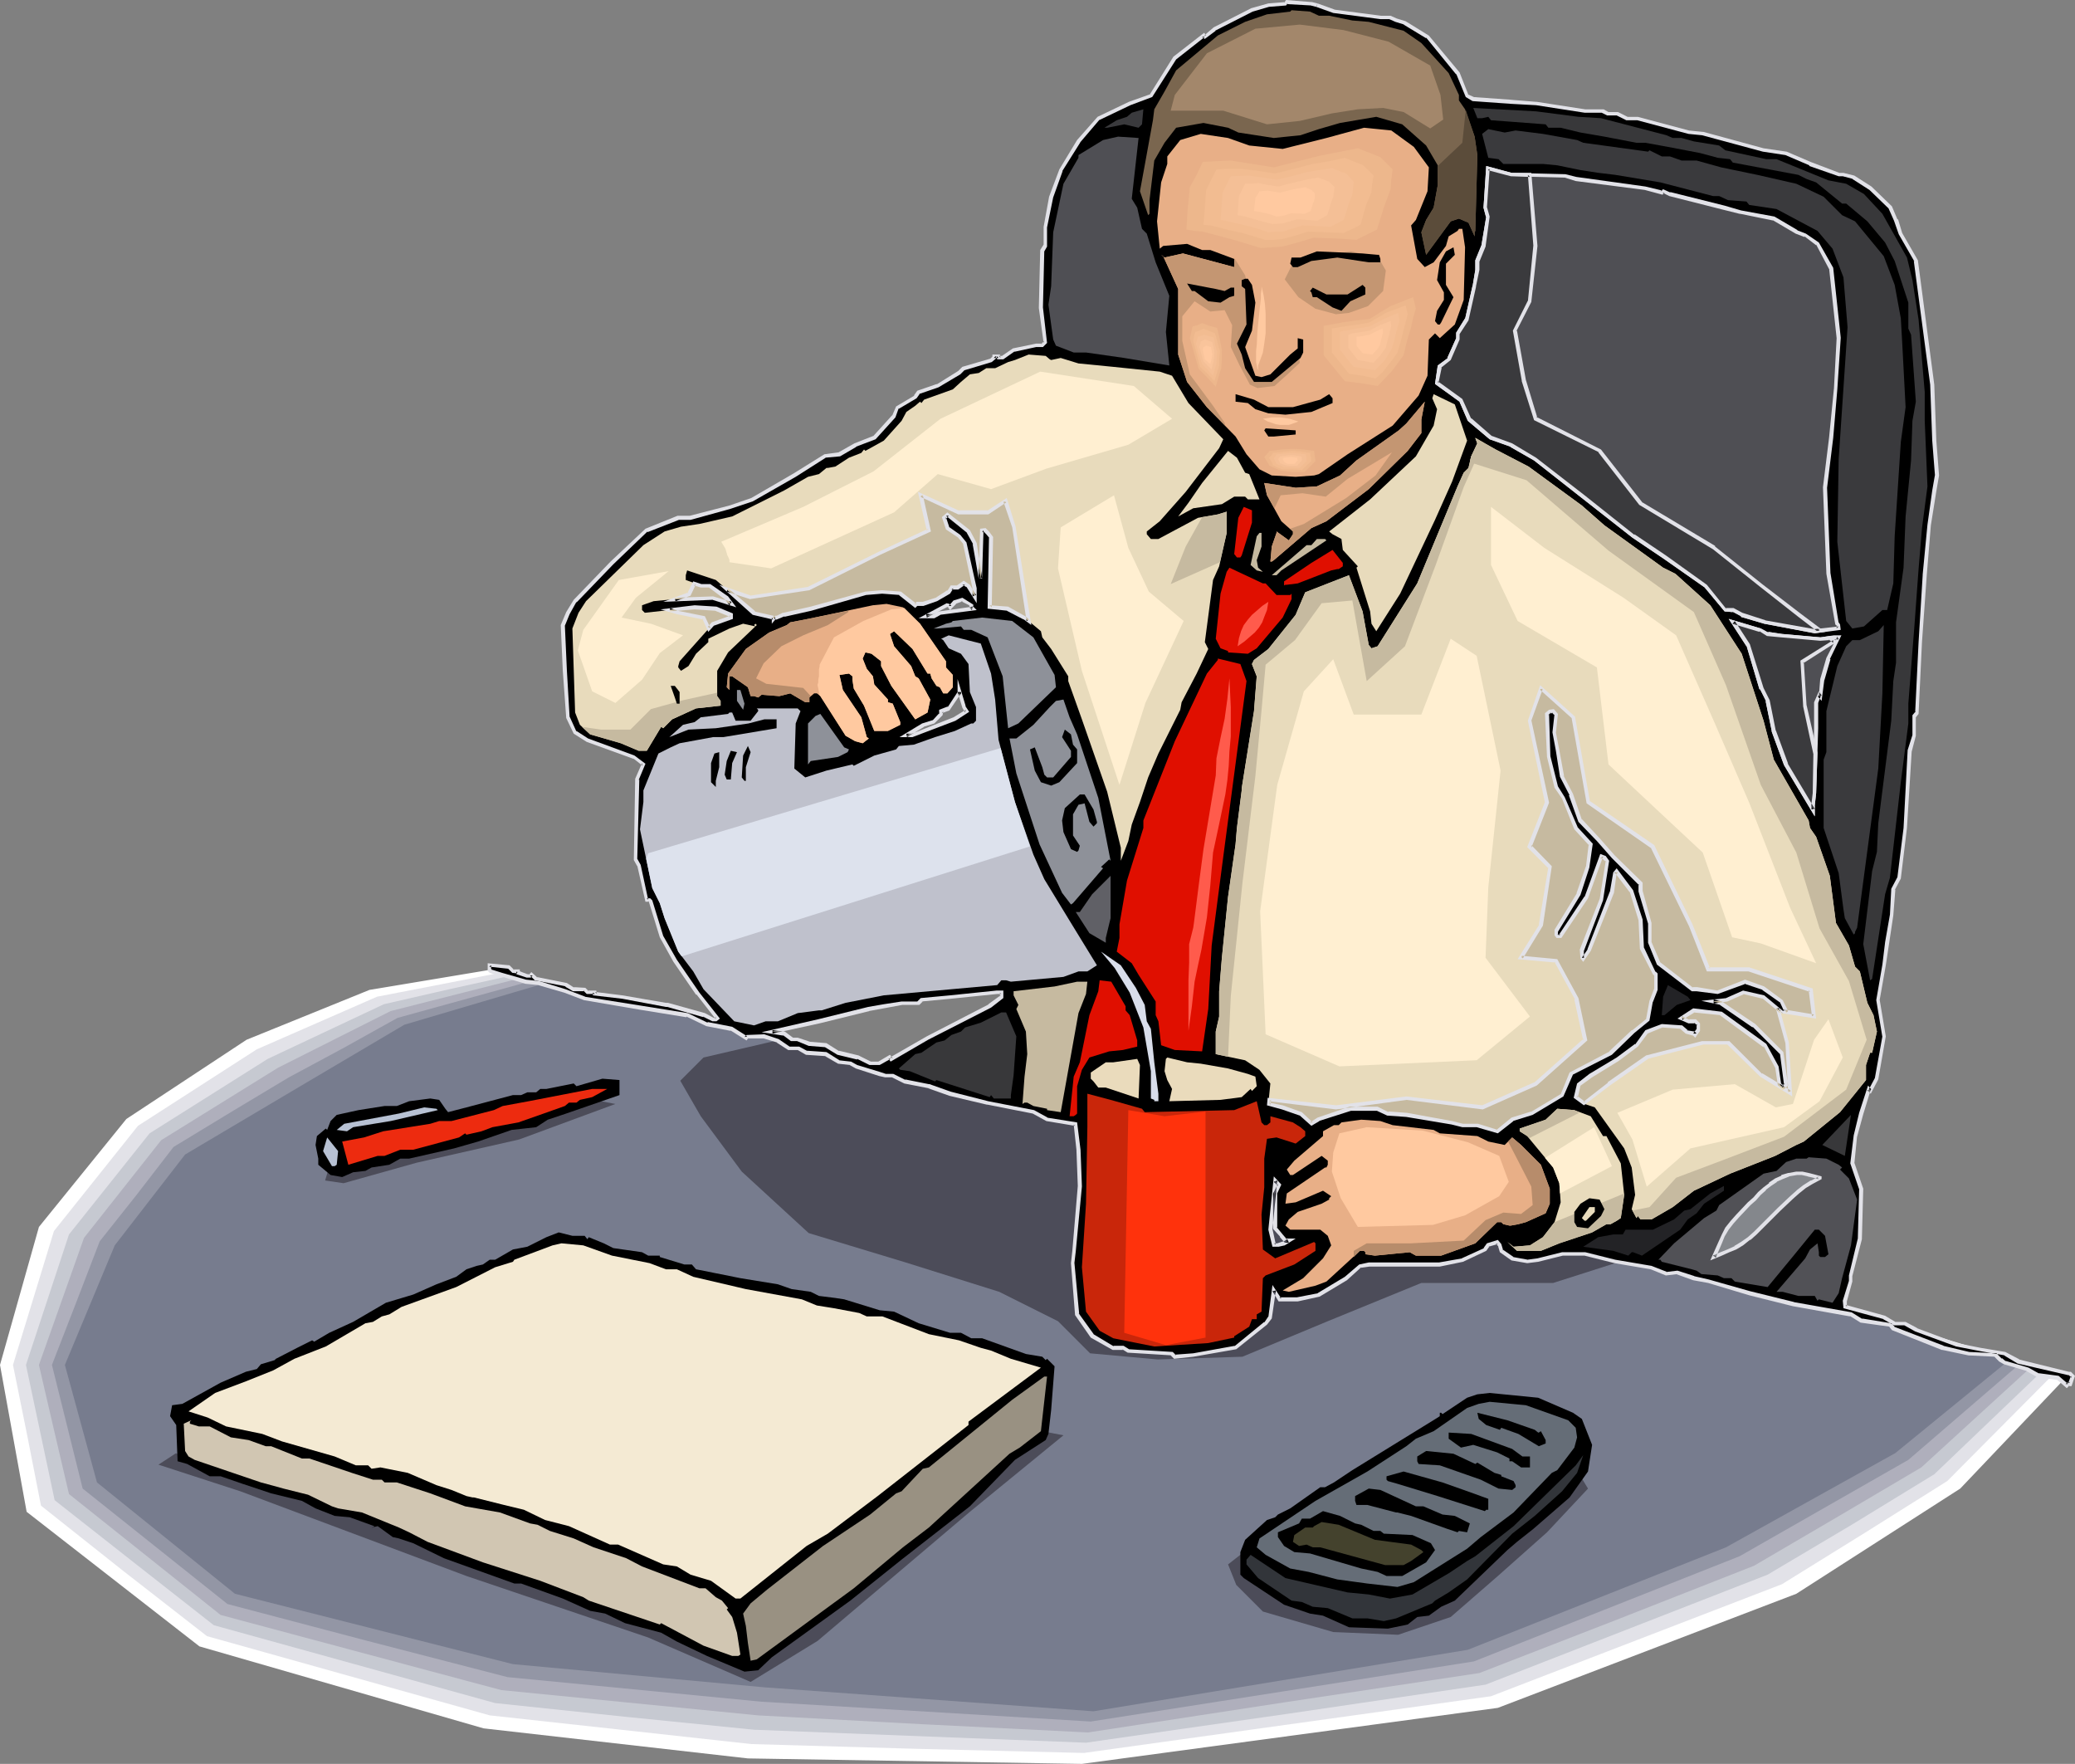 <?xml version="1.0" encoding="UTF-8" standalone="no"?>
<svg
   version="1.0"
   width="129.895mm"
   height="110.404mm"
   id="svg156"
   sodipodi:docname="Man Pouring Coffee.wmf"
   xmlns:inkscape="http://www.inkscape.org/namespaces/inkscape"
   xmlns:sodipodi="http://sodipodi.sourceforge.net/DTD/sodipodi-0.dtd"
   xmlns="http://www.w3.org/2000/svg"
   xmlns:svg="http://www.w3.org/2000/svg">
  <rect width="100%" height="100%" fill="#808080" stroke="none"/>
  <sodipodi:namedview
     id="namedview156"
     pagecolor="#ffffff"
     bordercolor="#000000"
     borderopacity="0.25"
     inkscape:showpageshadow="2"
     inkscape:pageopacity="0.0"
     inkscape:pagecheckerboard="0"
     inkscape:deskcolor="#d1d1d1"
     inkscape:document-units="mm" />
  <defs
     id="defs1">
    <pattern
       id="WMFhbasepattern"
       patternUnits="userSpaceOnUse"
       width="6"
       height="6"
       x="0"
       y="0" />
  </defs>
  <path
     style="fill:#ffffff;fill-opacity:1;fill-rule:evenodd;stroke:none"
     d="M 116.513,229.323 87.426,234.171 58.338,245.968 29.896,264.715 9.211,290.249 0,322.894 l 6.302,34.746 40.885,31.837 67.226,19.393 62.539,7.111 79.022,1.293 98.414,-13.252 70.619,-26.989 38.784,-24.888 25.048,-26.342 -15.837,-5.171 -31.35,-9.535 -25.048,-6.141 -26.987,-15.999 -42.986,-27.797 -112.958,-5.495 -23.917,-2.747 -14.867,-4.848 -20.2,-4.848 -21.331,-6.303 -15.998,-2.101 z"
     id="path1" />
  <path
     style="fill:#e2e2e8;fill-opacity:1;fill-rule:evenodd;stroke:none"
     d="m 119.099,229.969 -14.867,2.909 -15.029,2.909 -28.442,12.444 -28.118,18.1 -19.877,24.888 -9.696,31.675 3.394,16.807 3.232,16.484 19.554,15.514 19.715,15.353 33.451,9.373 33.451,9.373 31.027,3.394 30.866,3.394 39.269,1.131 39.43,0.97 96.313,-13.414 34.421,-13.252 34.421,-13.252 19.554,-12.121 19.554,-12.282 25.371,-25.534 -7.595,-2.263 -7.757,-2.424 -14.544,-4.363 -14.544,-4.525 -25.048,-6.303 -26.987,-15.999 -42.986,-27.797 -56.398,-2.747 -56.56,-2.747 -11.958,-1.293 -11.958,-1.454 -7.434,-2.424 -7.434,-2.424 -10.019,-2.424 -10.181,-2.424 -21.331,-6.303 -15.998,-2.101 -9.05,-2.424 z"
     id="path2" />
  <path
     style="fill:#c6c9d1;fill-opacity:1;fill-rule:evenodd;stroke:none"
     d="m 121.685,230.616 -15.352,3.394 -15.514,3.555 -13.736,6.464 -13.736,6.464 -27.957,17.615 -9.534,11.959 -9.534,11.959 -10.181,30.867 3.394,15.999 3.394,15.999 18.907,14.868 18.746,14.706 33.29,9.212 33.29,9.212 30.704,3.232 30.542,3.071 78.538,3.071 23.594,-3.394 23.755,-3.394 47.187,-6.949 66.741,-26.019 19.877,-11.797 19.554,-11.959 25.856,-24.726 -7.434,-2.101 -7.595,-2.263 -13.413,-4.202 -13.413,-4.202 -12.443,-3.071 -12.605,-3.232 -26.987,-15.999 -42.986,-27.797 -56.398,-2.747 -56.56,-2.747 -11.958,-1.293 -12.12,-1.293 -7.272,-2.424 -7.595,-2.424 -20.038,-5.01 -21.331,-6.303 -15.998,-2.101 z"
     id="path3" />
  <path
     style="fill:#afafbc;fill-opacity:1;fill-rule:evenodd;stroke:none"
     d="m 124.27,231.1 -31.835,8.08 -26.664,13.414 -27.634,17.131 -18.261,23.11 -5.333,15.03 -5.333,15.03 3.555,15.353 3.555,15.191 35.875,28.605 66.418,17.777 60.762,5.98 39.107,2.101 38.946,1.939 46.379,-7.111 46.218,-6.949 32.482,-12.605 32.482,-12.767 19.877,-11.636 19.715,-11.636 26.341,-24.08 -14.706,-3.879 -24.563,-7.757 -12.443,-3.232 -12.605,-3.232 -26.987,-15.999 -42.986,-27.797 -56.398,-2.747 -56.56,-2.747 -11.958,-1.293 -12.12,-1.131 -7.272,-2.424 -7.595,-2.586 -9.858,-2.424 -10.181,-2.586 -21.331,-6.303 -15.998,-2.101 -6.464,-1.778 z"
     id="path4" />
  <path
     style="fill:#9396a5;fill-opacity:1;fill-rule:evenodd;stroke:none"
     d="m 126.856,231.747 -32.805,9.05 -12.766,7.111 -12.928,6.949 -13.736,8.242 -13.574,8.242 -8.726,11.313 -8.726,10.989 -5.656,14.706 -5.656,14.545 7.272,29.251 34.259,27.312 33.128,8.727 33.128,8.565 30.058,2.909 30.058,2.909 77.891,4.687 45.41,-7.111 45.248,-7.111 62.862,-24.888 39.915,-22.787 26.826,-23.11 -14.382,-3.717 -22.301,-7.111 -25.048,-6.464 -26.987,-15.999 -42.986,-27.797 -56.398,-2.747 -56.56,-2.747 -11.958,-1.293 -12.12,-1.131 -7.434,-2.424 -7.434,-2.424 -20.038,-5.171 -21.331,-6.303 -15.998,-2.101 z"
     id="path5" />
  <path
     style="fill:#777c8e;fill-opacity:1;fill-rule:evenodd;stroke:none"
     d="m 129.603,232.393 -33.936,10.02 -24.886,14.706 -26.987,15.999 -16.645,21.494 -11.797,28.282 7.595,27.797 32.643,26.342 65.771,16.646 59.63,5.495 77.73,5.656 88.557,-14.545 61.085,-24.241 40.077,-22.302 27.31,-22.302 -14.059,-3.232 -19.877,-6.788 -25.21,-6.464 -26.987,-15.999 -42.986,-27.797 -112.958,-5.495 -24.078,-2.424 -14.867,-4.848 -20.038,-5.171 -21.331,-6.303 -15.998,-2.101 z"
     id="path6" />
  <path
     style="fill:#4c4c59;fill-opacity:1;fill-rule:evenodd;stroke:none"
     d="m 78.376,274.412 -1.454,4.848 4.363,0.646 17.291,-4.848 24.24,-5.495 22.786,-8.404 -10.989,-2.101 -25.048,7.596 z"
     id="path7" />
  <path
     style="fill:#4c4c59;fill-opacity:1;fill-rule:evenodd;stroke:none"
     d="m 41.693,343.742 -4.202,2.747 19.392,6.303 53.49,20.039 42.986,14.545 24.24,10.505 15.837,-9.697 36.037,-30.544 22.139,-18.1 -10.989,-2.101 -99.061,-13.737 -42.339,4.848 h -0.162 l -0.485,0.162 -0.808,0.162 -1.131,0.323 -1.293,0.323 -1.616,0.485 -1.778,0.485 -2.101,0.646 -2.101,0.485 -2.262,0.646 -2.424,0.646 -2.586,0.808 -5.333,1.454 -5.494,1.454 -5.494,1.454 -5.171,1.454 -2.586,0.646 -2.262,0.646 -2.262,0.646 -2.101,0.485 -1.939,0.485 -1.616,0.485 -1.454,0.323 -1.293,0.323 -0.808,0.162 -0.646,0.162 h -0.323 z"
     id="path8" />
  <path
     style="fill:#4c4c59;fill-opacity:1;fill-rule:evenodd;stroke:none"
     d="m 298.798,381.235 -6.302,-6.303 -1.939,-4.848 8.888,-6.949 20.2,-10.989 15.998,-11.151 12.282,-4.848 h 18.099 l 9.696,15.999 -9.696,10.343 -11.635,10.343 -11.15,9.697 -12.443,4.202 -15.352,-0.646 z"
     id="path9" />
  <path
     style="fill:#4c4c59;fill-opacity:1;fill-rule:evenodd;stroke:none"
     d="m 184.547,245.968 -18.099,4.202 -5.494,5.495 4.848,8.404 9.696,13.09 15.837,14.545 22.947,6.949 22.139,6.949 13.898,6.949 7.595,7.596 15.998,1.454 20.038,-0.646 20.2,-8.404 22.139,-9.05 h 31.189 l 15.19,-4.848 v -4.04 l -0.162,-1.616 -0.162,-3.232 -0.485,-3.232 -0.485,-1.616 -0.485,-1.454 -0.485,-1.293 -0.808,-0.97 -0.808,-0.808 -0.485,-0.162 -0.485,-0.323 -0.485,-0.162 -0.808,-0.162 -0.808,-0.323 -0.808,-0.485 -0.97,-0.485 -0.97,-0.485 -2.424,-1.293 -2.424,-1.454 -2.586,-1.616 -5.333,-3.394 -2.747,-1.616 -2.424,-1.616 -2.262,-1.454 -2.101,-1.454 -0.808,-0.485 -0.808,-0.646 -0.646,-0.323 -0.646,-0.485 -0.485,-0.323 -0.323,-0.162 -0.323,-0.162 v -0.162 l -58.176,-4.687 -24.886,-9.697 -53.49,6.788 -15.19,-4.848 z"
     id="path10" />
  <path
     style="fill:#000000;fill-opacity:1;fill-rule:evenodd;stroke:none"
     d="m 301.707,282.33 0.97,-2.101 -0.97,-0.97 -1.131,11.636 0.808,3.717 h 0.97 l 1.454,-0.485 1.131,-0.646 h -0.808 l -0.97,-1.131 -1.454,-1.778 z m 9.858,-281.038 4.04,1.454 10.989,1.293 h 2.262 l 1.454,0.808 2.101,0.646 5.333,3.232 7.11,8.565 2.262,5.495 1.454,0.646 8.888,0.646 5.979,0.485 11.474,1.778 h 4.363 l 1.131,0.646 h 2.424 l 2.101,0.97 h 2.586 l 12.12,3.394 3.232,0.323 14.382,3.879 5.333,0.646 5.656,2.586 6.787,2.586 h 1.131 l 2.424,0.646 3.878,2.424 4.686,4.687 1.454,2.909 1.131,3.232 3.555,6.464 3.878,29.251 0.485,13.252 0.646,8.242 -0.646,3.555 -1.293,8.242 -0.97,11.797 -1.131,15.838 -0.646,16.646 -0.646,0.808 v 4.687 l -1.131,3.555 -0.97,18.262 -1.454,11.797 -1.454,2.747 -0.485,6.141 -0.97,6.464 -0.808,5.333 -1.293,8.242 1.293,8.565 -1.616,10.02 -1.616,2.909 -0.323,-0.485 -1.778,5.818 -1.454,5.333 -0.646,6.464 2.101,5.98 -0.323,11.959 -2.101,8.565 v 1.454 l -1.454,4.525 v 1.454 l 9.211,2.586 2.586,1.293 h 2.586 l 2.424,1.454 9.534,3.717 5.818,0.97 5.818,1.131 3.07,1.778 11.797,2.909 h 0.485 l 0.646,0.646 -0.646,1.778 h -0.485 l -0.323,0.323 -2.101,-1.778 -4.686,-0.646 -2.424,-1.454 -5.333,-1.454 -1.131,-0.646 -1.131,-1.131 -6.302,-0.323 -6.141,-1.454 -11.797,-4.687 -0.808,-0.646 -6.787,-1.131 -2.424,-1.454 -13.574,-2.424 -10.504,-2.586 -9.534,-2.747 -3.555,-0.808 -4.04,-1.293 -2.424,0.323 -3.555,-1.616 -8.565,-1.293 -7.272,-1.778 h -5.333 l -5.656,1.293 -2.586,0.485 -3.555,-0.808 -2.586,-1.778 -0.323,-1.293 -0.646,-0.808 -2.101,0.808 -0.808,0.97 -5.333,2.424 -5.333,1.131 h -16.806 l -2.101,0.323 -3.232,2.909 -6.464,3.879 -5.01,1.131 h -4.363 l -1.293,-2.101 -0.808,6.464 -1.131,1.293 -7.11,5.818 -10.019,1.778 -4.363,0.323 -0.646,-0.646 -10.342,-0.808 -1.293,-0.646 h -2.262 l -5.01,-2.747 -3.555,-5.171 -0.97,-12.121 0.162,-2.909 1.454,-15.353 -0.323,-8.565 -0.646,-6.141 -6.787,-0.97 -3.232,-1.778 -10.827,-2.263 -8.888,-2.101 -5.01,-1.778 -5.818,-1.131 -2.747,-1.454 h -1.778 l -1.293,-0.323 -5.494,-1.778 -1.454,-0.646 -2.909,-0.323 -2.747,-1.939 -4.686,-0.323 -1.778,-0.97 h -2.424 l -2.586,-1.939 -3.232,-0.97 h -3.878 l -0.485,0.323 -3.555,-2.101 -5.656,-1.131 -4.686,-2.101 -11.15,-1.778 -13.09,-2.101 -4.686,-1.778 -6.141,-1.939 -3.232,-0.323 -5.656,-1.616 -2.424,-0.808 -0.323,-0.323 v -1.131 l 4.525,0.323 0.97,1.131 h 1.293 v 0.323 l 2.101,0.646 h 0.646 l 0.323,-0.162 1.131,0.97 7.11,1.454 1.778,0.97 h 2.586 l 0.646,0.808 h 1.778 v 0.323 l 6.464,0.646 10.342,1.939 h 0.323 l 8.565,2.424 2.262,1.131 h 0.646 l 0.323,-0.485 -4.525,-5.656 -5.494,-7.919 -3.232,-5.656 -2.424,-8.242 -0.323,-0.485 h -0.646 l -1.939,-8.08 -0.646,-1.454 0.323,-18.908 1.454,-3.555 -2.262,-1.778 -10.989,-4.04 -2.909,-1.778 -1.778,-3.555 -0.646,-10.989 -0.485,-10.828 1.131,-2.909 1.778,-2.747 8.726,-9.05 8.242,-7.757 7.434,-2.909 h 2.909 l 9.211,-2.586 5.333,-1.778 10.019,-5.656 7.272,-4.525 3.394,-0.485 3.717,-2.263 4.525,-1.616 4.686,-5.171 0.808,-2.101 4.202,-2.424 0.808,-1.131 4.525,-1.454 5.01,-3.071 1.131,-1.131 6.464,-1.939 0.646,-0.485 v -0.485 h 1.131 v 0.485 h 0.97 l 2.586,-1.939 5.333,-0.97 h 1.454 l 0.808,-0.808 -1.131,-8.242 0.323,-13.575 0.808,-0.97 v -4.363 l 1.293,-7.272 2.262,-6.303 4.202,-6.788 4.686,-5.495 7.434,-3.394 5.01,-1.778 5.656,-9.05 6.787,-5.333 0.323,0.323 2.262,-1.778 8.888,-4.525 3.878,-1.131 4.04,-0.323 0.323,-0.485 5.818,0.485 z M 236.905,235.787 v -0.97 h -0.97 l -11.15,0.97 -6.787,0.808 -0.646,0.646 h -4.04 l -4.202,0.808 -3.555,0.646 -11.797,2.909 -11.15,2.424 2.909,0.485 1.778,1.293 h 1.454 l 2.747,1.131 4.04,0.323 2.747,1.778 4.686,1.131 2.909,1.454 h 2.262 l 2.424,-1.454 0.323,0.323 8.565,-5.01 14.706,-7.434 z m -8.242,-67.552 -0.646,-0.97 -1.131,-3.555 v 0.323 l -2.424,3.555 -1.778,0.646 v 0.646 l -1.778,1.939 -2.586,0.646 -3.878,2.586 h 1.454 l 10.019,-3.879 z m 1.131,-24.565 v -0.485 l -2.101,-1.454 -1.778,0.808 -1.131,1.131 -0.323,-0.485 h -0.323 l -5.01,2.586 h 1.778 l 1.454,-0.808 7.918,-0.97 z"
     id="path11" />
  <path
     style="fill:#e2e2e8;fill-opacity:1;fill-rule:evenodd;stroke:none"
     d="m 302.192,282.33 -0.162,0.323 1.131,-2.424 -1.778,-1.939 -1.293,12.605 0.97,4.04 h 1.454 l 1.454,-0.323 2.586,-1.616 h -2.424 l 0.323,0.162 -0.97,-1.131 v 0 l -1.454,-1.778 0.162,0.323 v -8.242 h -0.97 v 8.404 l 1.616,1.778 v 0.162 l 1.131,1.293 h 0.97 l -0.323,-0.808 -1.131,0.646 0.162,-0.162 -1.454,0.485 h 0.162 -0.97 l 0.485,0.323 -0.808,-3.717 v 0.162 l 1.131,-11.636 -0.808,0.323 0.97,0.97 v -0.485 l -1.131,2.263 z"
     id="path12" />
  <path
     style="fill:#e2e2e8;fill-opacity:1;fill-rule:evenodd;stroke:none"
     d="m 311.403,1.616 4.04,1.454 11.15,1.454 h 2.262 -0.162 l 1.454,0.646 v 0 l 2.101,0.646 h -0.162 l 5.333,3.232 V 8.888 l 7.11,8.727 v -0.162 l 2.262,5.495 1.616,0.97 9.05,0.646 v 0 l 5.979,0.323 v 0 l 11.474,1.778 h 4.363 -0.323 l 1.293,0.646 h 2.586 -0.323 l 2.262,1.131 h 2.747 -0.162 l 12.12,3.232 v 0 l 3.232,0.323 v 0 l 14.382,3.879 v 0 l 5.333,0.808 v 0 l 5.656,2.424 v 0.162 l 6.949,2.424 h 1.131 -0.162 l 2.424,0.646 h -0.162 l 4.04,2.586 -0.162,-0.162 4.848,4.687 -0.162,-0.162 1.293,2.909 v 0 l 1.131,3.232 3.717,6.464 -0.162,-0.162 3.878,29.251 v 0 l 0.485,13.252 v 0 l 0.646,8.242 v -0.162 l -0.646,3.717 -1.131,8.08 -1.131,11.797 v 0.162 l -0.97,15.838 -0.808,16.646 0.162,-0.323 -0.808,0.97 v 4.848 -0.162 l -1.131,3.555 -0.97,18.423 v 0 l -1.454,11.636 v 0 l -1.454,2.747 -0.323,6.303 v -0.162 l -1.131,6.464 -0.646,5.333 -1.454,8.404 1.454,8.727 v -0.162 l -1.778,9.858 v 0 l -1.454,2.747 h 0.646 l -0.808,-0.97 -2.101,6.464 -1.293,5.333 v 0 l -0.808,6.626 2.101,6.141 v -0.162 l -0.323,11.959 v -0.162 l -2.101,8.727 v 1.454 -0.162 l -1.454,4.687 0.162,1.778 9.534,2.586 h -0.162 l 2.586,1.454 h 2.747 -0.323 l 2.586,1.454 9.696,3.555 v 0 l 5.818,1.131 5.656,0.97 h -0.162 l 3.232,1.939 11.958,2.747 h 0.485 -0.323 l 0.646,0.646 -0.162,-0.485 -0.646,1.778 0.485,-0.323 -0.646,0.162 -0.485,0.323 h 0.646 l -2.262,-1.939 -4.848,-0.646 0.323,0.162 -2.586,-1.454 -5.494,-1.616 0.162,0.162 -0.97,-0.808 v 0.162 l -1.293,-1.293 -6.464,-0.323 v 0 l -6.141,-1.454 h 0.162 l -11.797,-4.525 h 0.162 l -0.808,-0.808 -6.949,-1.131 0.162,0.162 -2.586,-1.616 -13.736,-2.424 h 0.162 l -10.504,-2.586 -9.696,-2.747 v 0 l -3.555,-0.808 h 0.162 l -4.04,-1.293 -2.747,0.323 h 0.323 l -3.717,-1.454 -8.565,-1.454 v 0 l -7.11,-1.778 h -5.494 l -5.818,1.454 v 0 l -2.424,0.323 h 0.162 l -3.555,-0.646 h 0.162 l -2.586,-1.778 0.162,0.323 -0.485,-1.616 -0.808,-0.97 -2.586,0.808 -0.808,1.131 h 0.162 l -5.333,2.424 h 0.162 l -5.494,0.97 h 0.162 -16.806 l -2.262,0.485 -3.394,2.909 v 0 l -6.464,3.879 h 0.162 l -5.01,0.97 h 0.162 -4.363 l 0.485,0.323 -2.101,-3.232 -0.97,7.596 V 311.42 l -0.97,1.454 v -0.162 l -7.11,5.818 0.162,-0.162 -9.858,1.778 -4.363,0.323 0.323,0.162 -0.808,-0.808 -10.504,-0.646 h 0.162 l -1.293,-0.808 h -2.424 l 0.162,0.162 -4.848,-2.909 0.162,0.162 -3.717,-5.171 0.162,0.162 -1.131,-12.121 v 0.162 l 0.323,-2.747 1.454,-15.353 v -0.162 l -0.323,-8.565 v 0 l -0.808,-6.464 -7.11,-1.131 h 0.162 l -3.232,-1.778 -10.827,-2.101 v 0 l -8.888,-2.263 -5.01,-1.778 h -0.162 l -5.656,-1.131 0.162,0.162 -2.909,-1.454 h -1.939 0.162 l -1.454,-0.485 -5.333,-1.616 v 0 l -1.454,-0.808 -2.909,-0.323 h 0.162 l -3.07,-1.939 -4.686,-0.323 0.323,0.162 -2.101,-1.131 h -2.424 0.162 l -2.586,-1.778 -3.394,-1.131 -4.202,0.162 -0.485,0.485 0.646,-0.162 -3.555,-2.263 -5.818,-1.131 v 0.162 l -4.686,-2.263 -11.15,-1.778 -13.251,-2.101 h 0.162 l -4.686,-1.778 v 0 l -6.302,-1.939 -3.07,-0.323 v 0 l -5.656,-1.616 -2.586,-0.808 0.323,0.162 -0.323,-0.323 v 0.323 -1.131 l -0.485,0.323 4.525,0.485 -0.162,-0.162 1.131,1.131 1.454,0.162 -0.485,-0.485 v 0.646 l 0.485,-0.808 0.323,0.485 v -0.808 h -1.616 l 0.323,0.162 -1.131,-1.131 -5.171,-0.485 v 1.778 l 0.485,0.485 2.586,0.808 5.818,1.778 3.232,0.323 h -0.162 l 6.141,1.778 v 0 l 4.686,1.778 13.251,2.263 10.989,1.778 v -0.162 l 4.686,2.263 5.818,1.131 -0.162,-0.162 3.878,2.424 0.485,-0.646 -0.162,0.162 h 3.878 -0.162 l 3.232,0.97 h -0.162 l 2.747,1.778 h 2.586 -0.323 l 1.939,1.131 4.848,0.323 h -0.323 l 3.07,1.778 2.909,0.323 h -0.162 l 1.454,0.808 5.494,1.778 1.454,0.323 h 1.778 -0.162 l 2.909,1.454 5.818,1.131 h -0.162 l 5.01,1.778 8.888,2.101 h 0.162 l 10.666,2.101 v 0 l 3.232,1.778 6.787,1.131 -0.323,-0.323 0.646,5.98 v 0 l 0.323,8.565 v 0 l -1.293,15.353 -0.323,2.909 0.97,12.282 3.717,5.333 5.171,2.909 h 2.424 l -0.162,-0.162 1.293,0.808 10.504,0.646 h -0.323 l 0.808,0.808 4.525,-0.485 10.181,-1.778 7.272,-5.818 1.131,-1.454 0.97,-6.626 -0.808,0.162 1.454,2.424 h 4.525 l 5.171,-1.131 6.464,-3.879 3.394,-3.071 -0.323,0.162 2.262,-0.323 h -0.162 16.806 l 5.494,-1.131 5.494,-2.586 0.808,-1.131 -0.323,0.162 2.262,-0.646 -0.485,-0.162 0.646,0.808 -0.162,-0.323 0.485,1.616 2.747,1.939 3.717,0.646 2.586,-0.323 v 0 l 5.818,-1.454 h -0.162 5.333 v 0 l 7.11,1.778 v 0 l 8.565,1.454 v 0 l 3.555,1.454 2.747,-0.323 h -0.323 l 4.04,1.454 v 0 l 3.555,0.646 v 0 l 9.696,2.909 10.342,2.586 v 0 l 13.574,2.424 -0.162,-0.162 2.586,1.616 6.949,0.97 h -0.162 l 0.646,0.808 11.797,4.687 h 0.162 l 6.141,1.293 6.464,0.323 h -0.323 l 1.131,1.131 1.131,0.646 5.494,1.616 h -0.162 l 2.586,1.454 4.686,0.646 -0.162,-0.162 2.424,2.101 0.646,-0.646 -0.323,0.162 h 0.808 l 0.808,-2.424 -0.97,-0.97 h -0.646 0.162 l -11.797,-2.909 h 0.162 l -3.394,-1.778 -5.818,-0.97 -5.656,-1.131 v 0 l -9.534,-3.555 h 0.162 l -2.747,-1.454 h -2.586 0.162 l -2.424,-1.454 -9.373,-2.586 0.323,0.485 v -1.454 0.162 l 1.293,-4.687 v -1.454 0.162 l 2.262,-8.727 0.323,-11.959 -2.101,-6.141 v 0.162 l 0.646,-6.464 v 0.162 l 1.454,-5.333 1.778,-5.818 -0.808,0.162 0.808,0.808 1.778,-3.394 1.778,-10.181 -1.454,-8.727 v 0.162 l 1.454,-8.242 0.808,-5.333 0.97,-6.464 v 0 l 0.485,-6.141 -0.162,0.162 1.454,-2.747 1.454,-11.959 v 0 l 1.131,-18.262 v 0.162 l 0.97,-3.717 v -4.687 0.323 l 0.646,-0.808 0.808,-16.969 1.131,-15.838 v 0 l 0.97,-11.797 1.293,-8.08 0.646,-3.717 -0.646,-8.242 v 0 l -0.485,-13.252 v 0 l -3.878,-29.413 -3.717,-6.464 v 0 l -0.97,-3.232 h -0.162 l -1.293,-3.071 -4.848,-4.687 -4.04,-2.586 -2.586,-0.646 h -1.131 0.162 l -6.787,-2.586 v 0 l -5.656,-2.424 -5.494,-0.808 v 0 l -14.221,-3.879 h -0.162 l -3.232,-0.323 v 0 l -12.12,-3.232 h -2.586 0.162 l -2.262,-1.131 h -2.424 0.162 l -1.131,-0.646 h -4.525 0.162 l -11.474,-1.778 h -0.162 l -5.979,-0.485 h 0.162 l -9.05,-0.646 h 0.162 l -1.454,-0.646 0.162,0.162 -2.101,-5.333 -7.272,-8.727 -5.494,-3.394 -2.101,-0.646 v 0 l -1.454,-0.646 h -2.424 0.162 L 315.604,2.263 h 0.162 l -4.04,-1.454 z"
     id="path13" />
  <path
     style="fill:#e2e2e8;fill-opacity:1;fill-rule:evenodd;stroke:none"
     d="m 122.169,230.454 2.424,0.808 h 0.97 l 0.485,-0.485 h -0.646 l 1.131,1.131 7.434,1.454 h -0.323 l 1.939,1.131 h 2.747 l -0.323,-0.162 0.808,0.808 h 1.939 l -0.485,-0.323 v 0.646 l 6.949,0.808 10.342,1.939 h 0.323 v 0 l 8.565,2.424 -0.162,-0.162 2.262,1.131 h 0.97 l 0.808,-0.646 -4.848,-6.141 v 0 l -5.333,-7.757 v 0 l -3.232,-5.656 v 0 l -2.586,-8.404 -0.485,-0.485 h -0.808 l 0.323,0.323 -1.778,-8.242 -0.808,-1.454 v 0.162 l 0.485,-18.908 -0.162,0.162 1.616,-3.879 -2.586,-1.939 -10.989,-4.04 v 0 l -2.747,-1.778 v 0.162 l -1.616,-3.555 v 0.162 l -0.646,-10.989 -0.485,-10.828 v 0.162 l 1.131,-2.747 v 0 l 1.616,-2.909 v 0.162 l 8.726,-9.05 8.08,-7.757 v 0.162 l 7.434,-2.909 h -0.162 2.909 l 9.373,-2.586 5.333,-1.778 10.181,-5.818 v 0 l 7.11,-4.525 h -0.162 l 3.555,-0.323 3.878,-2.263 h -0.162 l 4.686,-1.778 4.686,-5.171 0.808,-2.263 -0.162,0.323 4.363,-2.586 0.808,-1.131 -0.323,0.162 4.686,-1.616 5.171,-3.071 1.131,-1.131 -0.162,0.162 6.464,-1.939 0.97,-0.808 v -0.646 l -0.485,0.485 h 1.131 l -0.485,-0.485 0.162,0.808 h 1.454 l 2.747,-1.939 -0.162,0.162 5.171,-1.131 v 0 h 1.616 l 0.97,-0.97 -0.97,-8.404 v 0 l 0.323,-13.575 v 0.323 l 0.646,-1.131 v -4.525 0 l 1.454,-7.111 v 0 l 2.262,-6.303 -0.162,0.162 4.363,-6.949 -0.162,0.162 4.686,-5.495 -0.162,0.162 7.434,-3.555 v 0 l 5.171,-1.939 5.656,-8.888 v 0 l 6.787,-5.333 h -0.646 l 0.646,0.485 2.586,-1.939 h -0.162 l 8.888,-4.525 v 0 l 3.878,-1.131 v 0 l 4.04,-0.323 0.485,-0.646 -0.323,0.323 5.818,0.323 h -0.162 l 1.293,0.323 0.323,-0.808 -1.293,-0.323 h -0.162 L 304.292,0 l -0.485,0.646 0.323,-0.162 -4.04,0.323 -4.04,1.131 -8.888,4.525 -2.262,1.939 h 0.485 l -0.485,-0.646 -7.272,5.656 -5.656,9.05 0.162,-0.162 -5.01,1.778 v 0 l -7.434,3.555 -4.848,5.495 v 0 l -4.202,6.949 -2.424,6.464 v 0 l -1.293,7.111 v 4.525 -0.323 l -0.808,1.293 -0.323,13.575 v 0.162 l 1.131,8.242 0.162,-0.485 -0.808,0.808 0.323,-0.162 h -1.454 l -5.494,1.131 -2.586,1.778 h 0.162 -0.97 l 0.485,0.485 -0.162,-0.808 h -1.778 v 0.808 -0.323 l -0.646,0.646 0.162,-0.162 -6.626,1.939 -1.131,1.131 0.162,-0.162 -5.171,3.232 0.162,-0.162 -4.686,1.616 -0.808,1.131 h 0.162 l -4.363,2.586 -0.97,2.263 0.162,-0.323 -4.686,5.171 0.162,-0.162 -4.525,1.778 -3.717,2.101 h 0.162 l -3.555,0.485 -7.272,4.525 v 0 l -10.019,5.818 v 0 l -5.171,1.778 -9.373,2.424 h 0.162 -3.07 l -7.595,3.071 -8.242,7.757 -8.726,9.05 -1.778,2.909 v 0 l -1.293,3.071 0.485,10.828 0.808,11.151 1.778,3.717 3.07,1.939 11.15,4.04 -0.162,-0.162 2.262,1.778 -0.162,-0.646 -1.616,3.717 -0.323,19.231 0.808,1.454 v -0.162 l 1.939,8.565 h 0.97 l -0.323,-0.162 0.323,0.323 -0.162,-0.162 2.586,8.404 3.232,5.818 v 0 l 5.333,7.757 h 0.162 l 4.525,5.818 v -0.646 l -0.323,0.485 0.323,-0.162 h -0.646 0.162 l -2.101,-1.131 -8.726,-2.424 h -0.485 v 0 l -10.342,-1.778 -6.464,-0.808 0.485,0.485 -0.162,-0.808 h -2.101 l 0.323,0.162 -0.808,-0.808 -2.747,-0.162 0.162,0.162 -1.778,-1.131 -7.272,-1.454 0.323,0.162 -1.454,-1.293 -0.646,0.646 0.323,-0.162 h -0.646 v 0 l -2.101,-0.808 z"
     id="path14" />
  <path
     style="fill:#e2e2e8;fill-opacity:1;fill-rule:evenodd;stroke:none"
     d="m 237.39,236.11 v -1.778 h -1.454 -0.162 l -10.989,1.131 -6.949,0.646 -0.808,0.808 h 0.323 -4.04 l -4.202,0.646 -3.717,0.646 v 0 l -11.797,2.909 -13.413,3.071 5.171,0.808 -0.162,-0.162 1.939,1.454 h 1.616 -0.162 l 2.747,1.131 4.04,0.323 h -0.162 l 2.909,1.778 4.686,1.131 v -0.162 l 2.909,1.454 h 2.424 l 2.586,-1.454 h -0.485 l 0.485,0.646 8.888,-5.171 14.867,-7.596 2.909,-2.263 -0.646,-0.646 -2.909,2.101 h 0.162 l -14.706,7.596 -8.726,5.01 0.646,0.162 -0.646,-0.808 -2.747,1.616 h 0.323 -2.262 0.162 l -2.909,-1.454 -4.686,-1.131 0.162,0.162 -3.07,-1.939 -3.878,-0.323 v 0 l -2.909,-0.97 h -1.454 0.323 l -1.939,-1.454 -2.909,-0.323 v 0.808 l 11.15,-2.424 11.797,-2.909 h -0.162 l 3.555,-0.646 4.363,-0.808 h -0.162 4.202 l 0.808,-0.808 h -0.323 l 6.949,-0.646 10.989,-1.131 v 0 h 0.97 l -0.323,-0.323 v 0.97 l 0.162,-0.323 z"
     id="path15" />
  <path
     style="fill:#e2e2e8;fill-opacity:1;fill-rule:evenodd;stroke:none"
     d="m 229.31,168.396 -0.97,-1.454 0.162,0.162 -1.939,-6.464 v 3.394 -0.323 l -2.424,3.717 0.162,-0.323 -2.101,0.808 v 0.97 l 0.162,-0.323 -1.778,1.939 0.162,-0.162 -2.586,0.808 -5.333,3.232 h 3.07 l 10.181,-3.879 3.232,-2.101 -0.808,-0.485 -2.909,1.778 v 0 l -9.858,3.879 h 0.162 -1.454 l 0.162,0.808 4.04,-2.424 h -0.162 l 2.586,-0.808 1.939,-1.939 0.162,-0.97 -0.323,0.485 1.778,-0.646 2.747,-4.04 v -0.323 h -0.808 l 1.131,3.717 0.646,1.131 0.162,-0.646 z"
     id="path16" />
  <path
     style="fill:#e2e2e8;fill-opacity:1;fill-rule:evenodd;stroke:none"
     d="m 230.118,143.347 0.162,0.323 v -0.646 l -2.586,-1.616 -2.101,0.646 -1.131,1.293 h 0.646 l -0.485,-0.485 -0.646,-0.162 -6.626,3.555 h 3.717 l 1.454,-0.808 h -0.162 l 8.726,-1.131 -0.97,-0.97 -0.646,0.485 0.485,0.485 0.162,-0.808 -7.918,1.131 -1.454,0.646 h 0.162 -1.778 l 0.162,0.808 5.01,-2.586 -0.162,0.162 h 0.323 l -0.323,-0.162 0.646,0.808 1.454,-1.454 h -0.162 l 1.778,-0.646 h -0.485 l 1.939,0.97 0.162,0.646 z"
     id="path17" />
  <path
     style="fill:#7a664f;fill-opacity:1;fill-rule:evenodd;stroke:none"
     d="m 312.049,3.717 h 2.424 l 5.494,1.131 3.878,0.323 8.242,2.101 4.202,2.909 6.464,7.111 2.424,5.171 v 1.293 l 1.454,2.101 2.262,6.464 0.646,4.363 -0.485,17.939 -0.162,0.323 v 0.97 l -1.454,-3.232 -2.262,-0.97 -1.939,0.646 -5.818,7.919 -1.131,-5.333 1.131,-2.909 1.778,-2.909 0.97,-5.333 V 39.109 l -2.747,-4.687 -5.656,-5.01 -6.141,-1.778 -8.565,1.454 -5.01,1.454 -4.363,1.454 -6.302,0.646 -8.403,-1.293 -2.424,-1.131 -5.818,-1.131 -6.464,1.131 -2.747,3.555 -2.424,4.202 -1.131,9.373 v 3.232 l -0.323,0.323 -1.939,-5.656 1.131,-6.141 1.939,-10.666 0.323,-2.586 2.424,-4.202 2.747,-5.01 9.858,-8.242 6.464,-3.232 5.171,-1.778 5.494,-0.646 0.323,-0.323 4.363,0.323 z"
     id="path18" />
  <path
     style="fill:#38383a;fill-opacity:1;fill-rule:evenodd;stroke:none"
     d="m 373.457,27.635 5.333,0.323 15.514,4.04 1.454,0.646 h 2.101 l 2.909,0.808 5.979,0.97 1.454,1.131 9.696,2.101 h 2.424 l 12.282,5.01 4.202,0.808 4.202,2.424 4.363,4.687 5.818,10.343 1.293,5.333 1.454,9.373 1.454,17.131 v 6.788 l 0.646,15.514 -1.293,9.858 -0.808,9.697 -0.97,13.252 -1.454,18.585 v 4.687 l -1.778,13.898 -2.586,22.625 -1.131,3.879 -3.07,20.039 -0.485,0.323 -1.616,-8.565 2.101,-17.292 1.131,-4.525 0.323,-6.788 3.07,-24.241 0.485,-9.373 0.646,-4.363 v -9.535 l 1.778,-12.929 0.485,-12.121 1.293,-13.252 0.323,-9.373 0.808,-4.525 -1.131,-15.838 -0.646,-1.454 v -6.141 l -3.232,-9.858 -2.262,-4.363 -4.202,-5.01 -5.01,-4.202 h -0.97 l -6.141,-5.01 -2.262,-0.808 -1.939,-0.97 -15.514,-2.909 -0.646,-0.808 -2.909,-0.323 -4.202,-1.131 -7.595,-1.454 -5.333,-0.97 h -2.101 l -7.595,-1.454 -5.656,-0.97 -4.686,-1.131 h -2.909 l -0.646,-0.808 -8.565,-0.646 -4.363,-0.323 -0.646,-0.808 -1.454,0.323 h -1.131 l -0.97,-2.424 14.867,0.808 z"
     id="path19" />
  <path
     style="fill:#3a3a3d;fill-opacity:1;fill-rule:evenodd;stroke:none"
     d="m 269.387,30.221 -3.394,-0.808 -4.04,0.808 h -0.646 l 2.909,-1.778 2.424,-0.808 1.131,-0.97 2.747,-0.808 -0.323,3.555 z"
     id="path20" />
  <path
     style="fill:#e8af87;fill-opacity:1;fill-rule:evenodd;stroke:none"
     d="m 334.512,34.746 3.555,4.848 -0.323,5.656 -2.747,6.788 -1.131,1.293 1.454,7.919 1.778,1.939 2.101,-1.131 2.909,-3.879 0.646,-2.263 2.101,-1.293 0.323,-0.485 h 0.808 l 0.646,4.363 -0.323,12.444 -2.101,5.818 -3.555,3.232 -1.131,-1.131 -1.454,1.454 -0.323,8.565 -2.101,4.687 -6.141,7.111 -10.666,6.788 -6.787,4.687 -1.131,0.323 -4.363,0.323 -5.656,-0.323 -2.909,-1.454 -3.07,-3.555 -2.586,-4.202 -6.787,-6.949 -4.686,-5.98 -2.101,-6.464 V 68.36 l -3.555,-7.757 -0.485,-0.323 0.808,0.646 4.363,-0.97 12.12,3.232 v -1.939 l -5.656,-2.101 h -1.939 l -3.555,-1.454 -5.656,0.485 -0.808,0.646 -0.646,-6.464 0.97,-9.212 1.454,-4.363 v -1.778 l 3.07,-3.879 4.848,-1.454 6.464,0.97 5.01,1.778 7.918,0.808 10.342,-2.586 8.888,-2.424 6.464,0.646 z"
     id="path21" />
  <path
     style="fill:#c49672;fill-opacity:1;fill-rule:evenodd;stroke:none"
     d="m 291.526,61.088 0.646,0.162 2.424,3.879 1.131,5.495 0.646,5.818 -1.454,4.848 -0.646,2.424 2.101,5.98 3.717,-0.323 4.202,-3.232 2.909,-3.071 0.323,2.747 -2.909,2.747 -3.07,2.747 -4.04,0.485 -1.778,-0.808 -2.424,-4.525 -2.101,-4.363 0.323,-5.171 -1.778,-3.555 -3.394,0.323 -3.717,-2.424 -2.909,3.555 v 5.818 l 1.778,7.919 5.494,7.434 2.747,4.04 0.162,0.646 -4.363,-4.363 -4.686,-5.98 -2.101,-6.464 V 68.36 l -3.555,-7.757 -0.485,-0.323 0.808,0.646 4.363,-0.97 12.12,3.232 v -1.939 z"
     id="path22" />
  <path
     style="fill:#c49672;fill-opacity:1;fill-rule:evenodd;stroke:none"
     d="m 306.07,61.896 5.494,-1.293 8.08,-1.131 6.464,1.454 1.778,3.071 -0.646,4.848 -3.555,3.555 -4.525,1.616 -3.07,0.323 -4.848,-1.293 -4.04,-2.747 -3.232,-4.202 z"
     id="path23" />
  <path
     style="fill:#3a3a3d;fill-opacity:1;fill-rule:evenodd;stroke:none"
     d="m 358.59,30.867 6.464,0.808 8.08,1.454 1.454,0.646 15.352,2.101 0.323,-0.323 2.909,1.454 h 1.939 l 2.747,0.97 h 3.555 l 5.818,1.616 8.565,1.778 9.211,2.101 6.464,3.071 4.363,4.363 3.07,1.454 6.787,8.242 2.586,6.788 1.454,7.919 0.323,5.656 0.808,15.353 -1.131,8.242 -1.454,22.302 -0.323,11.151 -1.454,6.303 h -1.131 l -4.363,3.879 -2.747,0.485 -1.454,-1.778 -2.101,-18.747 0.323,-19.555 2.101,-31.19 -0.97,-11.797 -2.586,-6.788 -3.555,-4.202 -9.696,-5.171 -6.464,-0.97 -0.646,-0.808 -4.363,-0.323 -2.101,-0.97 h -1.454 l -12.443,-3.232 -10.666,-1.778 -4.04,-0.485 -4.202,-0.646 -5.494,-1.131 -3.394,-0.323 h -9.373 l -1.131,-1.131 -2.424,-0.323 -1.454,-5.656 1.454,-1.131 3.878,0.808 z"
     id="path24" />
  <path
     style="fill:#4f4f54;fill-opacity:1;fill-rule:evenodd;stroke:none"
     d="m 267.771,47.028 1.293,2.101 1.131,5.01 1.131,1.131 2.101,6.788 3.232,7.919 -0.808,8.565 0.808,7.919 -10.666,-1.778 -9.05,-1.293 h -2.909 l -4.202,-1.616 -0.646,-1.454 -1.131,-8.242 0.646,-4.363 0.485,-12.767 2.424,-11.474 3.555,-6.141 v -0.646 l 5.818,-3.555 3.555,-0.808 4.848,0.323 z"
     id="path25" />
  <path
     style="fill:#000000;fill-opacity:1;fill-rule:evenodd;stroke:none"
     d="m 342.107,62.381 v 5.01 l 1.778,2.909 -2.909,5.98 -0.323,0.485 h -0.485 l -0.646,-0.808 0.485,-2.424 1.616,-2.586 v -1.778 l -1.616,-2.909 0.646,-4.202 1.454,-2.586 1.778,-0.97 0.323,1.778 z"
     id="path26" />
  <path
     style="fill:#000000;fill-opacity:1;fill-rule:evenodd;stroke:none"
     d="m 325.947,60.28 h 0.323 l 0.323,0.97 v 0.808 h -2.747 l -7.434,-1.131 -6.141,0.808 -3.232,1.454 h -1.131 l -0.646,-0.808 0.323,-1.454 h 2.101 l 3.878,-1.454 10.827,0.485 z"
     id="path27" />
  <path
     style="fill:#000000;fill-opacity:1;fill-rule:evenodd;stroke:none"
     d="m 296.212,67.391 0.808,4.202 -0.808,6.626 -1.616,3.879 2.424,6.788 1.454,0.323 2.101,-0.646 4.686,-4.687 1.778,-1.454 v -2.424 l 1.293,0.323 v 3.071 l -0.646,1.293 -6.787,5.656 h -4.202 l -2.101,-3.232 -0.808,-3.232 -1.131,-2.586 2.262,-4.525 -0.323,-8.404 -0.808,-0.646 v -1.454 l 0.808,-0.323 h 0.646 z"
     id="path28" />
  <path
     style="fill:#000000;fill-opacity:1;fill-rule:evenodd;stroke:none"
     d="m 289.748,68.845 1.454,-0.808 h 0.808 v 1.939 l -1.131,0.323 -2.101,1.293 -2.909,-0.323 -3.232,-2.424 h -0.646 l -1.131,-1.778 6.787,1.293 z"
     id="path29" />
  <path
     style="fill:#000000;fill-opacity:1;fill-rule:evenodd;stroke:none"
     d="m 323.038,69.653 -3.555,1.616 -2.101,2.263 -2.101,-0.808 -3.717,-2.424 h -0.97 l -0.323,-1.131 -0.323,-0.323 0.646,-0.808 3.232,1.616 h 5.01 l 3.555,-2.263 0.646,0.646 z"
     id="path30" />
  <path
     style="fill:#ffffff;fill-opacity:1;fill-rule:evenodd;stroke:none"
     d="m 341.622,81.289 -0.646,1.778 z"
     id="path31" />
  <path
     style="fill:#e8dbbc;fill-opacity:1;fill-rule:evenodd;stroke:none"
     d="m 248.379,85.006 0.323,0.162 2.262,-0.485 4.202,1.293 8.242,0.808 10.989,1.131 2.909,0.97 3.878,6.464 8.242,8.565 -0.97,2.101 -7.918,10.343 -6.141,6.949 -3.07,2.424 v 0.646 l 0.97,1.131 h 1.778 l 9.373,-5.01 4.686,-0.808 2.101,-0.646 v 5.01 l -1.778,7.919 -1.454,3.232 -1.939,14.706 0.808,1.616 -2.747,5.818 -3.555,6.788 -0.323,1.778 -5.171,10.343 -2.424,5.656 -1.939,5.818 -1.939,5.333 -0.808,3.879 -1.778,4.687 v -3.071 l -3.232,-13.252 -5.979,-17.131 -3.232,-9.05 v -1.131 l -4.04,-6.464 -2.101,-2.747 -0.323,-1.454 -3.878,-3.232 -3.878,-2.101 -4.363,-0.323 0.323,-16.484 -0.808,-1.131 -0.646,-0.646 h -0.646 l -0.323,10.343 v 1.131 l -1.454,-8.404 -1.454,-2.747 -5.01,-4.04 -0.646,0.808 0.646,2.424 2.747,1.939 1.454,1.616 2.262,10.828 v 1.778 l -1.454,-2.586 -1.131,-0.485 -1.454,0.97 h -1.454 l -0.646,1.131 -2.909,1.616 -3.232,1.131 h -1.293 l -0.485,0.323 -3.555,-2.747 -4.202,-0.323 -4.04,0.323 -12.928,3.555 -6.302,1.454 -1.778,0.646 h -0.485 l -0.323,0.323 v -0.323 l -4.525,-1.131 -9.05,-7.757 -6.787,-2.263 -0.323,1.131 v 1.131 l 3.555,1.293 h 2.262 l 3.878,2.909 0.97,1.454 -4.202,-1.454 -9.05,0.323 -5.01,0.485 -2.747,0.97 v 1.131 l 0.646,0.646 11.797,-1.293 5.01,0.323 3.555,1.454 v 0.646 l -4.202,1.454 -7.918,8.888 -0.323,1.131 v 0.323 l 0.646,0.808 1.778,-1.131 1.778,-2.909 2.909,-2.747 v -0.808 l 5.01,-2.424 3.232,-1.131 2.909,0.646 -0.323,-0.323 0.323,-0.323 0.323,0.323 -6.787,6.464 -2.586,4.363 v 5.98 l 0.808,1.131 v 1.131 l -5.818,0.646 -5.656,2.586 -2.101,2.101 -0.485,-0.323 -3.394,5.656 h -1.939 l -4.202,-1.778 -7.272,-2.101 -2.424,-2.263 -1.131,-2.909 -0.646,-19.878 1.454,-3.717 1.778,-2.747 13.574,-13.252 5.01,-3.232 3.878,-1.131 4.363,-0.646 7.757,-1.778 12.282,-6.141 5.656,-3.232 2.586,-0.646 1.778,-1.454 h 0.323 l 1.778,-0.323 3.232,-2.101 2.909,-1.131 0.646,-0.808 0.323,0.323 4.363,-2.424 4.202,-4.687 1.131,-2.101 2.101,-1.454 1.131,-0.97 0.323,0.323 0.646,-0.808 6.787,-2.424 1.939,-1.778 2.101,-1.778 2.101,-0.323 1.778,-1.131 h 2.101 l 3.07,-1.454 1.616,-0.485 3.232,-1.293 4.04,0.323 z"
     id="path32" />
  <path
     style="fill:#c6baa0;fill-opacity:1;fill-rule:evenodd;stroke:none"
     d="m 137.683,171.952 4.525,0.646 h 6.949 l 4.848,-4.848 7.595,-2.101 8.08,-1.778 v 0.808 l 0.808,1.131 v 1.131 l -5.818,0.646 -5.656,2.586 -2.101,2.101 -0.485,-0.323 -3.394,5.656 h -1.939 l -4.202,-1.778 -7.272,-2.101 z"
     id="path33" />
  <path
     style="fill:#000000;fill-opacity:1;fill-rule:evenodd;stroke:none"
     d="m 300.091,96.319 h 5.818 l 6.464,-1.778 2.101,-1.293 0.808,0.97 v 1.131 l -5.01,2.101 -6.141,0.646 -4.04,-0.323 -3.07,-0.97 -1.778,-1.454 -2.909,-0.323 V 93.248 l 4.363,1.293 z"
     id="path34" />
  <path
     style="fill:#e8dbbc;fill-opacity:1;fill-rule:evenodd;stroke:none"
     d="m 347.116,104.238 -3.555,9.697 -4.04,9.05 -8.242,17.454 -5.656,8.888 -1.131,-1.778 -0.323,-2.909 -3.232,-10.343 0.323,-0.323 -3.555,-3.879 -0.323,-2.586 -2.101,-1.131 -0.808,-0.646 9.696,-7.596 10.827,-10.181 4.202,-7.272 0.808,-3.879 -1.131,-2.586 0.323,-0.97 5.01,2.424 z"
     id="path35" />
  <path
     style="fill:#e8af87;fill-opacity:1;fill-rule:evenodd;stroke:none"
     d="m 336.289,102.46 -3.232,4.202 -9.211,9.05 -10.019,7.596 -3.555,1.616 -8.888,7.596 -0.485,0.323 h -0.323 l 0.323,-3.555 1.131,-3.232 v -0.323 l 2.909,2.101 0.97,-1.454 v -0.646 l -2.747,-2.424 -3.394,-6.141 -0.646,-2.909 7.434,1.131 5.01,-0.323 5.494,-2.586 3.878,-3.555 10.019,-7.111 1.778,-1.616 4.363,-5.171 -0.808,4.202 z"
     id="path36" />
  <path
     style="fill:#000000;fill-opacity:1;fill-rule:evenodd;stroke:none"
     d="m 306.555,102.783 -5.171,0.485 h -1.293 l -0.97,-1.454 0.323,-0.485 7.11,0.485 z"
     id="path37" />
  <path
     style="fill:#e8dbbc;fill-opacity:1;fill-rule:evenodd;stroke:none"
     d="m 361.66,110.379 12.605,9.212 5.333,4.687 13.898,10.02 2.909,1.454 8.242,7.434 7.434,11.474 5.171,15.838 2.424,9.212 8.242,14.383 0.323,1.778 1.454,2.101 3.232,9.212 1.454,11.151 3.07,5.333 1.454,5.01 1.131,1.131 1.778,7.434 1.454,2.909 0.808,3.879 -1.131,5.01 h -0.485 l -0.97,2.909 v 3.555 l -6.141,7.596 -8.565,6.949 -1.778,0.808 -5.01,2.586 -10.666,4.202 -8.565,4.04 -5.01,3.879 -5.01,2.909 h -2.586 l -0.646,-0.808 -0.323,0.485 -1.131,-2.101 0.808,-3.394 -0.808,-6.464 -1.778,-4.525 -6.949,-9.697 -2.424,-0.808 -2.101,-1.616 0.646,-2.909 2.909,-2.263 6.464,-3.879 4.363,-3.232 2.424,-3.232 3.555,-1.454 4.686,0.485 1.131,0.97 1.778,0.485 0.323,0.323 0.808,-1.131 v -1.454 l -0.808,-0.646 h -1.454 l -1.778,-0.808 2.909,-1.778 6.464,0.646 10.342,7.596 2.747,5.01 0.808,4.363 0.646,0.646 0.808,-0.646 -1.131,-7.596 -6.464,-6.464 -7.757,-5.333 -1.939,-0.323 3.232,-0.323 4.04,-1.778 4.686,0.97 4.525,3.879 0.808,-0.646 -1.131,-2.101 -4.202,-3.232 -4.363,-1.454 -6.464,2.586 -5.01,-0.808 h -1.131 l -7.918,-6.141 -2.101,-4.848 v -4.687 l -2.101,-7.434 v -1.778 l -6.464,-6.464 -3.555,-4.04 -4.202,-4.525 -2.262,-6.141 -2.101,-4.363 -1.131,-5.98 -0.646,-4.363 0.323,-4.363 -0.646,-0.646 h -0.808 l -0.646,0.646 0.323,10.181 1.778,7.111 1.778,2.586 2.909,7.111 3.555,3.879 -0.646,5.333 -2.262,6.464 -5.333,8.565 v 0.97 l 0.323,0.485 h 0.808 l 5.979,-9.373 3.555,-9.535 0.808,0.323 0.808,0.646 -1.616,9.212 -4.525,11.959 v 1.778 l 0.323,0.323 1.454,-2.101 5.333,-13.575 0.808,-4.687 0.323,-0.485 3.555,4.848 2.101,6.788 0.323,6.788 2.909,5.656 0.323,0.485 v 3.394 l -0.97,2.909 -0.808,4.363 -3.555,2.747 -5.333,5.01 -9.373,5.01 -2.101,5.01 -7.11,4.363 -4.686,1.454 -3.555,2.747 -4.686,-1.454 h -3.555 l -2.424,-0.646 -10.827,-1.778 -4.363,-0.323 -2.424,-1.131 h -6.464 l -7.434,2.586 -1.778,0.97 -2.586,-2.424 -4.202,-1.454 -3.394,-0.808 0.485,-4.848 -2.586,-3.232 -3.394,-2.263 -6.949,-1.454 v -5.333 l 0.808,-3.555 v -5.98 l 0.646,-7.919 1.454,-14.383 1.778,-12.444 0.323,-3.879 1.131,-8.888 v -0.485 l 2.909,-18.262 0.646,-8.242 -1.131,-2.909 0.485,-0.97 3.394,-2.586 6.464,-8.08 2.262,-5.333 10.342,-4.04 3.232,8.565 1.454,7.919 0.646,0.808 1.454,-0.485 9.373,-14.868 9.534,-22.948 1.454,-3.232 1.131,-1.131 0.646,-2.747 1.454,-3.071 -0.485,-1.293 4.848,2.747 z"
     id="path38" />
  <path
     style="fill:#e8dbbc;fill-opacity:1;fill-rule:evenodd;stroke:none"
     d="m 294.596,111.833 0.97,0.323 2.424,5.98 h -2.747 l -0.646,-0.646 h -2.586 l -2.909,1.778 -6.787,0.97 -3.555,1.939 2.424,-3.232 3.232,-4.687 6.141,-7.596 2.101,1.616 z"
     id="path39" />
  <path
     style="fill:#e00f00;fill-opacity:1;fill-rule:evenodd;stroke:none"
     d="m 296.212,123.631 -2.424,7.757 -0.323,0.485 h -0.808 l -0.646,-0.808 0.97,-8.565 1.293,-2.586 1.939,0.808 z"
     id="path40" />
  <path
     style="fill:#c6baa0;fill-opacity:1;fill-rule:evenodd;stroke:none"
     d="m 298.475,129.287 -1.131,3.232 0.323,1.778 1.131,0.97 -1.454,-0.323 -1.454,-1.293 1.454,-6.788 0.646,-0.808 h 0.485 z"
     id="path41" />
  <path
     style="fill:#c6baa0;fill-opacity:1;fill-rule:evenodd;stroke:none"
     d="m 313.827,127.832 -10.666,7.111 -1.131,1.131 h -1.131 l 8.242,-7.111 h 1.131 l 1.293,-1.454 h 1.939 z"
     id="path42" />
  <path
     style="fill:#e00f00;fill-opacity:1;fill-rule:evenodd;stroke:none"
     d="m 317.705,133.974 -0.97,0.646 h -0.323 l -1.454,0.323 -7.918,3.071 -2.586,0.323 h -0.323 l -0.323,0.162 v -0.97 l 6.464,-4.363 5.01,-3.071 2.424,3.071 z"
     id="path43" />
  <path
     style="fill:#e00f00;fill-opacity:1;fill-rule:evenodd;stroke:none"
     d="m 299.444,138.014 2.586,2.747 h 3.232 l 0.323,-0.323 v 1.293 l -2.101,4.363 -6.141,7.272 -2.101,1.293 -4.686,-0.323 v -0.323 l -1.778,-0.646 -1.131,-2.263 1.131,-10.666 1.454,-5.171 0.646,-0.97 7.918,3.717 z"
     id="path44" />
  <path
     style="fill:#e8af87;fill-opacity:1;fill-rule:evenodd;stroke:none"
     d="m 217.675,147.549 6.141,8.888 v 1.454 l 1.616,1.778 v 2.909 l -1.293,1.454 h -0.97 l -0.808,-1.454 -0.808,-0.323 -1.131,-1.778 -0.323,-1.131 h -0.646 l -3.555,-5.818 -4.363,-4.202 -0.97,0.646 0.97,2.909 4.04,4.687 0.97,2.424 0.808,0.485 2.747,5.01 -0.646,3.071 -2.909,1.616 -5.656,-7.919 -2.424,-4.687 v -1.131 l -2.262,-1.778 -1.454,-0.323 -0.646,1.454 0.97,2.424 1.454,1.778 0.323,1.939 3.232,3.555 v 0.646 l 1.131,0.323 1.778,4.363 v 0.646 l -2.909,1.454 h -3.232 l -2.424,-5.98 -2.424,-4.04 -0.323,-2.101 v -0.808 l -0.808,-0.646 -2.262,0.323 0.808,3.555 4.363,6.464 1.293,4.687 0.485,0.323 -1.454,1.131 -1.778,-0.485 -2.262,-1.293 -5.979,-9.373 -0.808,-0.646 h -0.646 l -1.131,0.97 v 1.131 h -0.97 l -3.555,-2.101 -2.586,0.646 -4.202,-0.323 -0.808,0.646 -0.97,-0.323 h -0.808 l -0.646,-2.101 -3.717,-2.586 h -0.646 v 3.232 l -0.646,-0.646 0.323,-3.232 4.202,-5.818 5.494,-3.879 4.202,-1.778 0.808,-0.646 4.202,-0.808 15.352,-3.232 3.232,-0.323 3.878,0.808 z"
     id="path45" />
  <path
     style="fill:#8e9199;fill-opacity:1;fill-rule:evenodd;stroke:none"
     d="m 244.501,150.781 5.01,8.888 0.323,2.909 -8.888,8.565 -2.424,1.131 -1.293,-12.282 -3.555,-9.212 -3.878,-1.778 h -1.778 l -0.646,-0.808 -5.494,0.485 h -0.97 l 2.909,-1.131 1.293,-0.323 0.323,-0.323 6.949,-0.808 7.11,0.808 z"
     id="path46" />
  <path
     style="fill:#4f4f54;fill-opacity:1;fill-rule:evenodd;stroke:none"
     d="m 370.225,41.695 -12.766,-0.323 -5.333,-1.454 -0.808,9.212 0.808,2.263 -1.131,6.788 -1.454,3.555 v 2.101 l -0.646,3.879 -1.778,7.919 -2.262,3.232 v 1.454 l -2.101,4.687 -2.101,1.778 -0.646,3.879 5.656,3.879 2.101,4.687 5.01,4.363 4.686,1.616 5.656,3.394 11.474,8.888 11.797,9.373 7.434,5.01 9.696,6.626 4.686,5.818 h 1.778 l 2.101,1.131 5.494,1.778 11.797,2.101 5.656,-0.646 v -0.808 l -0.323,-0.323 -2.101,-11.797 -0.808,-20.363 1.454,-11.797 1.131,-11.474 0.646,-12.121 -1.778,-16.484 -3.232,-5.818 -2.909,-2.101 -2.101,-0.646 -5.333,-3.232 -7.918,-1.454 -3.878,-1.131 -12.766,-3.232 -1.616,-0.646 -0.323,0.323 -3.878,-1.131 -16.483,-2.101 z m 47.995,108.278 3.232,0.323 9.211,0.808 3.232,-0.323 h 1.131 l -2.424,5.01 -1.454,5.01 -0.485,3.879 -0.323,-0.323 -0.646,1.778 v 6.141 l -0.323,15.353 -0.323,2.747 v 1.131 l -6.464,-10.666 -2.909,-7.919 -1.454,-7.111 -1.454,-2.909 -3.232,-10.343 -3.555,-5.333 6.464,1.778 z"
     id="path47" />
  <path
     style="fill:#e2e2e8;fill-opacity:1;fill-rule:evenodd;stroke:none"
     d="M 370.387,41.21 357.459,40.887 h 0.162 l -5.979,-1.616 -0.646,9.858 0.646,2.424 V 51.23 L 350.51,58.018 v 0 l -1.454,3.555 v 2.263 0 l -0.646,3.879 v -0.162 l -1.778,7.919 v -0.162 l -2.101,3.394 v 1.616 -0.323 l -2.101,4.687 h 0.162 l -2.424,1.778 -0.646,4.363 5.818,4.202 -0.162,-0.323 2.101,4.848 5.171,4.363 5.01,1.778 h -0.162 l 5.656,3.232 11.312,8.888 v 0 l 11.958,9.373 v 0 l 7.434,5.01 9.696,6.788 -0.162,-0.162 4.848,5.818 1.939,0.162 -0.162,-0.162 2.101,1.131 v 0.162 l 5.494,1.616 v 0 l 11.958,2.263 6.141,-0.808 -0.162,-1.293 -0.323,-0.485 v 0.162 l -1.939,-11.797 v 0.162 l -0.808,-20.363 v 0 l 1.454,-11.797 0.97,-11.474 v 0 l 0.808,-12.121 v -0.162 l -1.778,-16.484 -3.394,-5.98 -3.07,-2.101 -2.101,-0.808 h 0.162 l -5.494,-3.232 -7.918,-1.454 v 0 l -3.878,-1.131 -12.928,-3.232 0.162,0.162 -1.778,-0.808 -0.646,0.485 0.485,-0.162 -4.04,-0.97 v 0 l -16.322,-2.263 v 0 l -2.586,-0.646 -0.162,0.808 2.586,0.808 v 0 l 16.322,2.101 v 0 l 4.202,1.131 0.485,-0.485 h -0.485 l 1.616,0.808 12.766,3.232 3.878,0.97 h 0.162 l 7.918,1.616 -0.323,-0.162 5.494,3.232 2.101,0.808 v -0.162 l 2.747,2.101 v -0.162 l 3.07,5.818 v -0.162 l 1.778,16.484 v 0 l -0.646,12.121 v -0.162 l -1.131,11.474 -1.454,11.797 v 0.162 l 0.808,20.363 v 0 l 2.101,11.959 0.485,0.485 -0.162,-0.323 v 0.808 l 0.485,-0.485 -5.818,0.646 h 0.162 l -11.797,-2.101 h 0.162 l -5.494,-1.778 v 0 l -2.101,-1.131 h -1.939 l 0.323,0.323 -4.686,-5.818 -9.696,-6.949 -7.434,-5.01 v 0.162 l -11.797,-9.373 v 0 l -11.474,-8.888 -5.656,-3.394 -4.848,-1.778 0.162,0.162 -5.01,-4.363 v 0.162 l -2.101,-4.687 -5.818,-4.202 0.162,0.485 0.808,-3.879 -0.323,0.323 2.424,-1.939 2.101,-4.848 v -1.454 0.162 l 2.101,-3.232 1.778,-7.919 v -0.162 l 0.808,-3.879 v -2.101 0.162 l 1.454,-3.555 0.97,-7.111 -0.646,-2.263 v 0.162 l 0.646,-9.212 -0.485,0.323 5.494,1.454 12.766,0.323 v 0 z"
     id="path48" />
  <path
     style="fill:#e2e2e8;fill-opacity:1;fill-rule:evenodd;stroke:none"
     d="m 418.059,150.458 3.394,0.323 9.211,0.808 3.394,-0.323 h -0.162 1.131 l -0.323,-0.646 -2.586,5.01 v 0 l -1.454,5.01 -0.323,4.04 0.646,-0.162 -0.646,-0.97 -1.131,2.586 v 6.141 l -0.323,15.353 v 0 l -0.323,2.747 v 1.131 l 0.808,-0.162 -6.464,-10.828 0.162,0.162 -2.909,-7.919 v 0.162 l -1.454,-7.272 -1.454,-2.909 v 0 l -3.232,-10.343 -3.555,-5.495 -0.646,0.646 6.464,1.939 v -0.162 l 1.778,1.131 0.323,-0.808 -1.778,-0.97 -7.595,-2.263 4.202,6.464 v -0.162 l 3.07,10.343 h 0.162 l 1.454,2.909 -0.162,-0.162 1.454,7.111 v 0.162 l 2.909,7.919 7.272,12.121 v -2.747 0.162 l 0.323,-2.909 v 0 l 0.485,-15.353 v -6.141 0.162 l 0.646,-1.778 -0.808,0.162 0.97,1.131 0.646,-5.01 v 0.162 l 1.454,-5.01 h -0.162 l 2.747,-5.656 h -1.778 v 0 l -3.232,0.485 h 0.162 l -9.211,-0.808 -3.232,-0.485 v 0.162 z"
     id="path49" />
  <path
     style="fill:#3a3a3d;fill-opacity:1;fill-rule:evenodd;stroke:none"
     d="m 444.399,181.81 -5.01,37.655 -0.485,0.97 v 0.323 l -0.323,0.323 -2.101,-3.879 -0.323,-2.101 -1.131,-8.565 -3.555,-10.666 V 179.709 l 0.646,-1.778 v -9.697 l 2.586,-10.666 2.101,-4.687 1.454,-1.454 h 1.778 l 4.363,-2.101 1.293,-1.454 -0.323,16.161 z"
     id="path50" />
  <path
     style="fill:#bfc1cc;fill-opacity:1;fill-rule:evenodd;stroke:none"
     d="m 234.481,159.346 0.97,6.141 0.808,9.535 3.878,14.706 4.363,12.444 2.586,5.818 6.302,10.343 6.141,10.02 -2.262,1.454 h -2.101 l -3.555,1.293 -12.443,1.131 -1.131,-0.323 h -1.131 l -0.97,1.131 -26.826,2.424 -9.05,1.778 -5.656,1.778 h -0.646 l -5.01,0.646 -4.686,1.939 h -2.909 l -2.747,0.97 -4.686,-0.97 -7.272,-7.596 -2.424,-4.202 -3.555,-4.687 -3.232,-7.919 -1.131,-3.555 -1.778,-3.555 -2.909,-13.898 0.808,-6.464 v -2.747 l 3.555,-8.727 2.909,-1.454 2.101,-0.97 7.918,-1.454 h 2.424 l 12.605,-2.101 v -2.101 h -2.909 l -3.717,0.97 -7.757,1.131 -6.464,0.323 -4.525,1.778 3.232,-2.909 2.747,-0.646 1.454,-1.131 6.464,-0.808 0.323,-0.323 h 0.646 l 0.808,1.939 h 3.555 l 1.778,-2.263 v -0.323 l -0.323,-0.323 h 9.696 l 0.646,0.646 -1.131,2.909 -0.323,10.666 2.586,2.101 5.01,-1.616 6.141,-1.454 0.323,0.323 4.848,-2.424 5.171,-1.454 0.646,-0.808 3.555,-0.323 5.01,-1.778 4.686,-1.454 3.878,-1.778 h 0.485 l 0.646,-0.646 v -3.232 l -1.454,-3.555 -0.323,-6.626 -1.778,-2.424 -2.909,-1.293 -1.293,-1.939 -0.485,-0.323 1.778,-0.808 7.595,1.939 z"
     id="path51" />
  <path
     style="fill:#e00f00;fill-opacity:1;fill-rule:evenodd;stroke:none"
     d="m 294.92,161.124 -5.494,41.533 -2.747,21.009 -0.808,15.03 -1.454,10.02 -6.464,-0.323 -3.232,-1.131 -0.646,-5.656 -0.646,-1.454 v -3.232 l -4.04,-6.303 -1.616,-2.747 -3.555,-2.747 0.646,-3.232 v -3.232 l 1.778,-10.343 3.878,-12.444 v -1.778 l 7.434,-18.747 7.595,-15.999 2.586,-3.232 v -0.323 l 5.333,1.293 z"
     id="path52" />
  <path
     style="fill:#000000;fill-opacity:1;fill-rule:evenodd;stroke:none"
     d="m 160.792,163.71 v 2.747 h -0.646 l -0.485,-1.454 -0.97,-2.747 h 0.97 z"
     id="path53" />
  <path
     style="fill:#8e9199;fill-opacity:1;fill-rule:evenodd;stroke:none"
     d="m 176.144,166.457 -0.323,1.454 -1.454,-2.101 v -2.586 h 0.808 z"
     id="path54" />
  <path
     style="fill:#8e9199;fill-opacity:1;fill-rule:evenodd;stroke:none"
     d="m 254.843,173.729 5.01,15.03 2.909,14.868 -0.323,-0.323 -1.939,1.778 0.485,0.323 -7.11,8.242 -0.485,0.323 -2.101,-2.747 -5.333,-11.474 -5.494,-16.807 -1.616,-8.242 h 1.616 l 4.04,-3.232 3.878,-4.202 1.454,-1.454 1.778,-0.323 1.454,4.202 z"
     id="path55" />
  <path
     style="fill:#8e9199;fill-opacity:1;fill-rule:evenodd;stroke:none"
     d="m 200.869,177.285 -0.323,0.646 -2.262,1.131 -6.464,0.97 -0.646,0.808 v -9.697 l 1.778,-1.778 1.131,-0.485 5.656,7.919 z"
     id="path56" />
  <path
     style="fill:#000000;fill-opacity:1;fill-rule:evenodd;stroke:none"
     d="m 253.873,176.154 0.97,1.131 v 3.232 l -4.202,4.525 -1.939,0.808 -2.424,-0.808 -1.454,-2.747 -1.131,-5.01 1.131,-0.485 1.778,4.687 0.485,1.778 0.646,0.646 h 1.454 l 4.202,-4.848 v -1.454 l -2.101,-3.232 0.646,-1.778 1.454,1.131 z"
     id="path57" />
  <path
     style="fill:#000000;fill-opacity:1;fill-rule:evenodd;stroke:none"
     d="m 176.467,181.487 v 3.232 h -0.323 l -0.646,-0.808 0.323,-5.171 1.131,-2.263 0.646,1.454 z"
     id="path58" />
  <path
     style="fill:#000000;fill-opacity:1;fill-rule:evenodd;stroke:none"
     d="m 173.235,180.517 -0.323,3.879 h -0.97 l -0.485,-1.131 0.485,-3.232 0.97,-2.424 1.454,0.323 z"
     id="path59" />
  <path
     style="fill:#000000;fill-opacity:1;fill-rule:evenodd;stroke:none"
     d="m 169.357,184.719 v 1.454 l -1.131,-1.131 v -4.525 l 0.808,-2.263 1.131,-0.323 v 3.555 z"
     id="path60" />
  <path
     style="fill:#000000;fill-opacity:1;fill-rule:evenodd;stroke:none"
     d="m 258.721,191.506 0.808,2.909 v 0.323 l -0.808,0.808 -0.97,-1.131 -1.131,-4.363 -1.454,0.323 -1.293,2.263 v 5.01 l 1.616,2.424 -0.323,1.131 -0.323,0.323 -1.454,-0.646 -1.778,-4.04 -0.323,-2.747 0.646,-2.909 3.555,-3.232 h 1.131 z"
     id="path61" />
  <path
     style="fill:#606066;fill-opacity:1;fill-rule:evenodd;stroke:none"
     d="m 261.63,221.889 v 1.131 l -3.878,-2.263 -3.232,-5.01 h 0.97 l 2.909,-4.202 4.363,-4.363 v 10.02 z"
     id="path62" />
  <path
     style="fill:#d8ddea;fill-opacity:1;fill-rule:evenodd;stroke:none"
     d="m 268.74,233.686 2.101,4.04 0.485,3.879 0.97,1.778 0.808,7.919 0.97,7.434 v 1.778 h -0.97 v -0.323 l -0.808,-0.323 v -6.464 l -1.778,-10.343 -3.232,-8.242 -3.555,-5.818 -3.232,-3.879 4.686,3.232 z"
     id="path63" />
  <path
     style="fill:#e00f00;fill-opacity:1;fill-rule:evenodd;stroke:none"
     d="m 266.317,238.05 v 0.97 l 0.97,1.131 1.778,5.98 v 1.454 l -3.394,0.808 -3.232,0.323 -4.686,1.454 -1.778,2.909 -1.131,3.879 v 6.464 l -0.323,0.323 -0.485,0.323 h -0.97 l 0.97,-9.373 1.454,-3.394 2.262,-11.151 2.101,-5.656 0.323,-2.586 2.747,0.323 z"
     id="path64" />
  <path
     style="fill:#c6baa0;fill-opacity:1;fill-rule:evenodd;stroke:none"
     d="m 256.944,235.141 -1.778,4.525 -4.202,23.433 -3.232,-0.485 v -0.323 l -3.232,-0.646 -1.454,-0.808 h -0.646 l -0.485,0.323 0.485,-6.464 0.646,-5.333 -0.323,-5.333 -2.262,-5.333 0.485,-0.97 -1.131,-2.263 v -0.97 l 9.696,-1.131 5.333,-1.131 h 2.424 z"
     id="path65" />
  <path
     style="fill:#232326;fill-opacity:1;fill-rule:evenodd;stroke:none"
     d="m 399.96,236.595 -3.232,1.131 -2.909,2.424 h -0.646 l 0.323,-4.363 1.131,-2.747 4.686,2.747 z"
     id="path66" />
  <path
     style="fill:#38383a;fill-opacity:1;fill-rule:evenodd;stroke:none"
     d="m 240.461,245.16 -0.646,9.212 -0.646,4.687 v 0.808 h -4.04 l -0.646,-0.808 -0.323,0.485 -12.605,-4.04 -0.323,0.323 -5.979,-2.424 -2.262,-0.323 -0.323,-0.323 3.878,-3.394 1.454,-0.323 3.555,-2.424 1.939,-0.485 1.616,-1.293 2.262,-0.808 0.97,-0.97 3.717,-1.131 4.848,-2.424 h 1.131 z"
     id="path67" />
  <path
     style="fill:#eadbbc;fill-opacity:1;fill-rule:evenodd;stroke:none"
     d="m 284.092,251.625 6.464,1.131 4.686,1.293 1.778,0.646 0.323,2.263 -1.131,1.131 -0.323,-0.485 -2.101,1.939 -5.01,0.646 -12.12,0.323 0.646,-2.909 -1.131,-2.101 -0.646,-2.101 0.323,-2.909 0.323,-0.323 4.686,1.131 z"
     id="path68" />
  <path
     style="fill:#eadbbc;fill-opacity:1;fill-rule:evenodd;stroke:none"
     d="m 269.387,259.867 -7.757,-2.586 h -1.778 l -1.131,-1.454 -0.646,-0.646 v -1.454 l 3.555,-2.424 h 1.778 l 5.656,-0.808 0.646,1.454 z"
     id="path69" />
  <path
     style="fill:#000000;fill-opacity:1;fill-rule:evenodd;stroke:none"
     d="m 146.571,259.059 -12.605,4.363 -4.363,1.454 -2.747,1.778 -5.818,0.646 -7.918,2.747 -5.656,1.616 -10.666,2.424 h -2.101 l -2.586,1.454 -4.202,0.646 -1.454,0.808 -2.909,0.323 -2.586,1.131 -2.747,-0.485 -2.909,-2.424 v -1.454 l -0.646,-3.232 0.323,-2.101 2.101,-1.778 0.323,0.323 0.808,-2.101 1.454,-1.454 5.171,-1.131 6.141,-0.97 h 2.909 l 2.909,-1.131 5.01,-0.646 2.101,0.323 1.454,2.101 0.646,0.808 4.363,-1.131 10.989,-2.909 h 1.939 l 1.454,-0.646 h 2.101 l 0.97,-0.808 h 1.454 l 6.464,-1.293 0.646,0.646 6.141,-1.778 4.04,0.323 z"
     id="path70" />
  <path
     style="fill:#ed2b0f;fill-opacity:1;fill-rule:evenodd;stroke:none"
     d="m 140.107,259.544 -2.909,0.646 -0.808,0.646 h -1.778 l -0.97,0.808 -5.01,1.778 -5.979,2.101 -6.141,1.131 -2.586,0.97 -3.555,0.808 -0.323,-0.323 -1.454,0.97 -10.827,2.909 h -3.07 l -3.717,1.454 h -1.616 l -6.949,2.101 -1.454,-5.495 5.171,-0.97 4.525,-1.454 11.15,-1.778 2.101,-0.646 h 2.909 l 10.019,-2.586 2.101,-0.97 6.141,-1.131 15.029,-2.909 h 3.555 z"
     id="path71" />
  <path
     style="fill:#c9260a;fill-opacity:1;fill-rule:evenodd;stroke:none"
     d="m 270.195,262.291 0.646,0.808 21.17,-0.485 5.333,-2.101 1.131,5.01 0.646,0.646 h 0.646 l 0.808,-0.646 v -1.454 l 5.333,1.454 1.778,1.131 1.131,0.97 v 1.131 l -2.262,1.778 -4.525,-1.454 -2.262,0.323 -0.646,4.687 v 6.788 l -0.646,6.464 0.323,8.242 2.909,2.101 9.211,-3.879 0.323,0.323 v 1.778 l -5.01,3.232 -6.787,2.586 -0.646,0.646 -0.323,7.919 -1.131,0.646 v 1.131 h -1.131 l -0.646,1.778 -3.555,2.263 v 0.323 l -6.141,1.293 -12.766,0.808 -9.696,-1.939 -3.232,-1.778 -3.232,-4.525 -0.97,-10.505 0.97,-15.03 0.323,-18.1 v -7.919 l 5.494,1.454 z"
     id="path72" />
  <path
     style="fill:#b7c1d3;fill-opacity:1;fill-rule:evenodd;stroke:none"
     d="m 103.585,262.614 -11.15,2.586 -8.888,1.454 -1.454,0.97 -2.424,-0.323 1.778,-1.454 12.928,-2.424 5.979,-1.454 2.909,0.323 z"
     id="path73" />
  <path
     style="fill:#e8dbbc;fill-opacity:1;fill-rule:evenodd;stroke:none"
     d="m 376.366,264.069 2.909,4.687 h 0.808 l 3.394,6.464 0.808,7.434 -0.808,5.495 -0.97,0.646 -1.454,0.808 h -0.97 l -3.394,1.939 -7.757,2.586 -4.363,1.778 h -5.656 l -2.262,-2.101 1.454,1.131 3.878,-0.323 3.07,-1.939 2.747,-3.555 1.454,-4.687 -0.323,-4.525 -1.454,-3.717 -6.141,-7.434 -1.778,-1.131 v -0.646 l 6.141,-2.101 2.747,-2.586 4.04,0.323 z"
     id="path74" />
  <path
     style="fill:#c6baa0;fill-opacity:1;fill-rule:evenodd;stroke:none"
     d="m 367.801,289.118 16.483,-6.788 v 0.323 l -0.808,5.495 -0.97,0.646 -1.454,0.808 h -0.97 l -3.394,1.939 -7.757,2.586 -4.363,1.778 h -5.656 l -2.262,-2.101 1.454,1.131 3.878,-0.323 3.07,-1.939 z"
     id="path75" />
  <path
     style="fill:#38383a;fill-opacity:1;fill-rule:evenodd;stroke:none"
     d="m 431.148,270.856 6.787,-7.111 -1.454,9.697 z"
     id="path76" />
  <path
     style="fill:#e8af87;fill-opacity:1;fill-rule:evenodd;stroke:none"
     d="m 329.502,266.17 9.696,1.131 1.454,0.808 8.888,0.646 2.586,1.293 3.878,0.808 1.778,-1.778 2.101,1.778 4.686,4.687 2.101,5.656 v 3.555 l -0.97,2.263 -4.686,2.101 -1.778,0.485 -1.778,0.323 h -0.323 l -1.454,-0.323 -0.485,-0.485 h -0.97 l -5.171,5.01 -8.08,2.909 h -5.979 l -1.454,-0.808 -8.242,0.808 -2.262,-0.323 v -0.485 l -0.323,-0.323 h -0.97 l -7.918,7.272 -2.586,0.97 -6.302,1.454 -1.454,-0.323 4.848,-2.909 4.686,-4.687 1.939,-3.071 -0.808,-2.263 -1.778,-1.454 h -7.11 l -1.131,-0.97 0.808,-1.454 2.101,-1.778 5.656,-1.939 1.778,-0.97 v -0.323 l 0.485,-0.485 -1.939,-1.293 -6.464,2.747 -2.424,0.323 0.323,-2.424 9.05,-6.141 h 0.323 l 0.323,-0.646 v -0.97 l -1.454,-1.131 -6.787,4.525 h -0.646 l -0.808,-1.293 1.778,-2.101 6.787,-5.818 v -1.131 l 2.586,-1.454 h 1.131 l 0.646,-0.646 4.686,-0.646 4.525,0.323 z"
     id="path77" />
  <path
     style="fill:#b7c1d3;fill-opacity:1;fill-rule:evenodd;stroke:none"
     d="m 79.669,275.543 -0.485,0.323 h -0.646 l -2.101,-3.555 0.97,-3.232 2.586,3.232 z"
     id="path78" />
  <path
     style="fill:#515156;fill-opacity:1;fill-rule:evenodd;stroke:none"
     d="m 435.027,275.543 0.808,0.646 -0.485,0.485 2.101,2.101 1.939,5.01 -1.454,10.828 -2.101,7.757 -0.808,3.555 -1.454,2.263 -3.232,-0.808 -0.323,0.323 -0.646,-1.131 h -3.878 l -3.717,-0.97 h -1.454 l 6.787,-7.919 1.131,-2.101 1.778,-1.454 0.323,2.101 v 0.808 l 0.323,0.323 h 1.131 l 0.808,-0.646 -0.808,-4.363 -1.454,-1.454 h -0.97 l -5.01,6.141 -6.141,7.434 -7.757,-1.293 -0.808,-0.808 h -1.778 l -1.454,-0.646 -3.878,-0.323 -1.131,-0.808 -1.131,-0.323 -7.11,-1.778 -0.323,-0.485 h -0.485 l 3.717,-3.879 7.11,-5.98 2.909,-1.778 0.646,-1.293 10.504,-7.434 3.07,-0.646 2.262,-2.101 2.424,-0.808 h 2.424 l 0.485,-0.323 4.202,0.323 z"
     id="path79" />
  <path
     style="fill:#232326;fill-opacity:1;fill-rule:evenodd;stroke:none"
     d="m 403.192,284.755 -1.778,2.263 -2.101,1.454 -1.778,2.424 -9.05,6.141 -2.101,-0.808 h -0.323 l -0.808,0.808 -3.555,-1.131 -7.11,-0.97 3.555,-2.263 3.555,-0.646 h 2.262 l 0.646,-1.131 h 6.464 l 5.01,-2.424 2.424,-2.101 1.454,-0.323 4.686,-3.717 3.232,-1.778 v 1.131 z"
     id="path80" />
  <path
     style="fill:#000000;fill-opacity:1;fill-rule:evenodd;stroke:none"
     d="m 379.598,286.047 -0.808,1.616 -3.07,2.909 -2.586,-0.323 -0.646,-1.131 v -2.424 l 1.454,-1.939 2.101,-1.293 2.424,0.323 z"
     id="path81" />
  <path
     style="fill:#e8dbbc;fill-opacity:1;fill-rule:evenodd;stroke:none"
     d="m 377.336,286.694 -2.101,2.101 h -0.323 l -0.646,-0.646 1.778,-2.586 h 1.293 z"
     id="path82" />
  <path
     style="fill:#000000;fill-opacity:1;fill-rule:evenodd;stroke:none"
     d="m 138.329,292.35 0.646,0.808 0.323,-0.485 3.555,1.454 2.262,1.131 6.787,0.97 1.454,0.808 h 2.747 v 0.323 l 5.818,1.778 h 1.778 l 0.97,1.131 4.04,0.808 6.464,1.293 8.888,1.454 3.232,1.131 4.525,0.646 1.939,0.97 3.878,0.485 2.101,0.323 8.403,2.586 3.394,0.323 5.818,2.747 7.434,2.263 h 2.586 l 2.424,1.293 h 2.586 l 10.342,3.717 3.878,0.646 0.808,0.808 0.323,-0.323 1.778,1.778 -0.808,10.343 -0.646,5.656 -0.646,1.454 -7.272,4.687 -10.666,10.989 -16.16,12.605 -12.12,9.697 -18.584,13.414 -3.232,3.071 -3.232,0.323 -8.888,-3.717 -7.11,-3.394 -3.717,-2.101 -8.565,-2.263 -4.686,-2.263 -3.555,-0.646 -6.464,-2.909 -9.858,-3.555 h -1.616 l -16.645,-5.98 -7.272,-3.555 -3.394,-1.131 -1.454,-0.323 -3.555,-2.586 -1.454,0.323 H 88.234 l 0.323,-0.323 -5.818,-2.101 -3.555,-0.323 -4.525,-1.778 -3.232,-1.778 -7.272,-1.778 -6.787,-2.263 -5.171,-1.778 h -2.586 l -5.333,-2.909 -2.262,-0.646 -0.323,-8.565 -1.454,-2.101 0.485,-2.586 2.424,-0.323 9.05,-5.01 5.979,-2.586 2.586,-0.646 0.97,-1.131 3.232,-0.97 0.323,-0.323 5.01,-2.586 3.555,-1.778 0.485,0.323 3.555,-2.101 5.656,-2.586 7.757,-4.525 6.464,-1.939 5.494,-2.424 4.686,-1.778 2.424,-1.778 2.424,-0.808 1.454,-0.323 1.616,-1.131 h 1.293 l 4.202,-2.424 3.394,-0.646 4.525,-2.263 2.909,-1.131 3.232,0.808 z"
     id="path83" />
  <path
     style="fill:#f4ead3;fill-opacity:1;fill-rule:evenodd;stroke:none"
     d="m 144.793,297.037 8.888,1.778 3.878,1.454 h 2.586 l 3.878,1.778 12.443,2.909 13.251,2.424 3.555,1.454 4.04,0.646 5.979,1.131 1.778,0.808 h 3.717 l 10.989,4.202 7.11,1.454 5.171,1.778 2.424,0.646 4.686,1.939 7.11,2.101 -17.13,12.767 v 0.808 l -21.493,16.807 -11.797,8.888 -5.01,2.909 -15.675,12.444 h -1.131 l -5.818,-4.202 -4.848,-1.454 -3.232,-1.939 -3.232,-0.485 -10.666,-4.687 h -1.939 l -9.696,-4.363 -5.656,-1.454 -5.01,-2.424 -4.686,-1.131 -7.11,-1.778 h -0.323 l -1.454,-0.323 -3.555,-1.454 -3.555,-1.131 -6.787,-2.909 -6.464,-1.293 -2.101,0.323 -0.808,-0.808 h -2.909 l -5.01,-2.101 -12.443,-3.555 -4.686,-1.778 -8.565,-1.778 -4.363,-2.101 -4.525,-1.454 6.302,-4.363 7.272,-2.747 6.464,-2.586 5.01,-2.747 7.434,-2.909 9.373,-5.495 1.778,-0.323 2.101,-1.293 1.778,-0.485 2.909,-1.778 12.928,-4.687 9.211,-4.687 4.202,-1.293 0.323,-0.485 9.05,-3.394 2.101,-0.485 5.171,0.485 z"
     id="path84" />
  <path
     style="fill:#999182;fill-opacity:1;fill-rule:evenodd;stroke:none"
     d="m 246.601,335.661 -0.323,2.909 -5.01,3.879 -2.424,1.454 -19.069,17.454 -6.141,4.687 -11.635,9.697 -22.947,16.807 -1.454,0.323 -0.646,-4.202 -0.485,-4.04 -0.646,-2.909 1.778,-2.424 3.878,-3.232 13.251,-10.343 11.15,-7.434 6.141,-5.01 1.293,-0.485 5.01,-5.333 1.454,-0.323 19.715,-15.999 7.595,-5.495 h 0.646 z"
     id="path85" />
  <path
     style="fill:#000000;fill-opacity:1;fill-rule:evenodd;stroke:none"
     d="m 372.164,334.207 2.101,1.454 2.424,6.141 -0.97,6.303 -4.363,6.141 -8.565,7.434 -3.878,3.071 -2.262,1.939 -12.443,11.959 -3.232,1.454 -2.909,2.101 -2.747,0.323 -2.262,1.778 -4.686,0.97 -9.211,-0.323 -6.141,-2.747 -3.07,-0.485 -6.141,-2.101 -9.534,-6.303 -0.808,-0.808 v -5.333 l 1.131,-2.909 5.171,-4.687 1.939,-0.646 0.646,-0.646 2.909,-1.454 7.11,-5.01 h 1.131 l 2.101,-1.131 4.363,-2.909 20.2,-12.444 0.485,-0.323 v -0.808 h 0.323 l 0.323,0.323 5.818,-3.879 2.424,-0.808 2.909,-0.323 11.474,1.131 z"
     id="path86" />
  <path
     style="fill:#656d77;fill-opacity:1;fill-rule:evenodd;stroke:none"
     d="m 371.033,335.985 1.778,1.778 0.323,2.263 -0.646,2.424 -4.04,5.333 -1.293,0.646 -9.05,9.373 -3.878,2.909 -3.878,2.909 -3.232,2.747 -12.605,7.919 -3.878,1.131 -7.11,-0.808 -7.11,-0.97 -6.787,-1.778 -4.363,-0.808 -5.818,-3.232 -2.101,-1.778 0.646,-2.101 13.251,-8.888 12.282,-6.949 9.211,-5.98 2.262,-1.778 4.202,-1.778 7.918,-5.495 2.747,-0.97 2.586,-0.485 8.565,0.808 z"
     id="path87" />
  <path
     style="fill:#000000;fill-opacity:1;fill-rule:evenodd;stroke:none"
     d="m 363.115,338.247 0.808,0.646 h 0.162 l 0.485,-0.323 1.131,2.101 v 0.808 l -1.616,0.646 -4.848,-2.909 -4.04,-1.454 -0.323,0.485 -3.232,-1.131 -1.778,-1.454 -0.323,-1.454 7.11,1.778 z"
     id="path88" />
  <path
     style="fill:#d1c6b2;fill-opacity:1;fill-rule:evenodd;stroke:none"
     d="m 44.925,336.793 2.101,0.646 h 2.586 l 5.01,2.586 4.202,0.646 4.04,1.454 h 1.293 l 7.272,2.909 h 1.778 l 10.019,3.394 5.01,1.616 h 2.101 l 0.646,0.646 h 2.909 l 7.918,2.586 8.242,3.071 8.242,1.454 7.11,2.586 1.778,0.323 2.909,1.454 5.656,1.778 4.686,2.101 7.757,2.586 3.717,1.939 13.574,5.171 h 1.454 l 2.424,2.101 1.454,0.808 1.454,1.778 -0.323,0.323 1.293,1.778 1.131,3.717 0.808,5.171 -0.485,0.323 h -1.454 l -6.787,-2.424 -10.019,-5.333 -0.323,0.323 -16.806,-5.656 -1.293,-0.808 -10.181,-3.879 -13.574,-4.363 -13.09,-4.848 -4.363,-2.263 -2.424,-1.131 -8.726,-3.555 -5.656,-0.97 -1.454,-0.485 -5.656,-2.747 -5.818,-1.454 -1.131,-0.323 -4.202,-1.131 -15.675,-5.333 -1.454,-0.808 -0.808,-1.293 -0.323,-6.464 1.778,-0.808 -0.323,0.323 z"
     id="path89" />
  <path
     style="fill:#000000;fill-opacity:1;fill-rule:evenodd;stroke:none"
     d="m 357.782,342.772 2.424,1.778 h 1.778 v 2.586 h -2.101 l -2.101,-1.454 h -0.646 v -0.646 l -2.909,-1.454 -5.656,-1.778 -2.909,0.646 -2.909,-2.101 v -1.454 l 5.333,0.323 z"
     id="path90" />
  <path
     style="fill:#000000;fill-opacity:1;fill-rule:evenodd;stroke:none"
     d="m 349.056,346.327 0.485,-0.323 4.04,2.424 1.616,0.485 v 0.323 l 2.909,1.131 0.485,0.97 v 0.485 l -0.808,0.646 -3.232,-0.323 -4.202,-2.101 -9.696,-3.394 -5.01,-0.323 -0.323,-0.646 v -1.131 l 2.101,-1.293 6.464,0.646 z"
     id="path91" />
  <path
     style="fill:#32353a;fill-opacity:1;fill-rule:evenodd;stroke:none"
     d="m 369.579,352.792 -6.464,5.818 -5.333,4.202 -10.666,10.828 -4.363,3.071 -3.232,1.939 -0.646,0.646 -8.565,3.555 -2.909,0.646 -3.878,-0.646 h -3.555 l -5.818,-2.424 -3.555,-0.323 -2.586,-1.131 -2.424,-0.323 -7.918,-5.333 -2.747,-3.232 v -1.131 l 0.97,-1.131 8.242,5.495 14.706,3.394 5.01,0.485 5.01,0.97 5.333,-0.97 8.565,-5.01 4.363,-2.909 1.939,-1.131 9.05,-7.111 14.706,-14.383 1.778,-2.424 -1.454,4.202 z"
     id="path92" />
  <path
     style="fill:#000000;fill-opacity:1;fill-rule:evenodd;stroke:none"
     d="m 348.571,353.277 3.555,1.293 v 2.586 h -0.485 l -0.323,0.323 -11.15,-3.555 -9.534,-2.909 -2.262,-0.646 -0.323,-0.323 v -0.808 l 4.04,-1.131 9.211,2.586 z"
     id="path93" />
  <path
     style="fill:#000000;fill-opacity:1;fill-rule:evenodd;stroke:none"
     d="m 334.996,356.347 h 1.778 l 4.525,1.939 2.909,0.323 3.555,1.778 -0.646,2.101 -1.939,-0.323 -0.323,0.323 -2.424,-0.808 -8.565,-3.071 -3.232,-0.808 h -0.323 l -6.787,-1.778 h -2.586 l -0.323,-0.97 v -1.131 l 3.232,-1.778 2.747,0.323 z"
     id="path94" />
  <path
     style="fill:#000000;fill-opacity:1;fill-rule:evenodd;stroke:none"
     d="m 320.614,360.387 1.454,0.323 2.909,1.454 h 1.616 l 0.808,0.646 6.787,0.323 4.363,1.939 0.97,1.616 -2.101,2.909 -5.656,3.232 h -3.717 l -2.101,-0.97 -3.878,-0.808 -12.12,-3.555 -3.717,-0.323 -2.424,-1.454 -1.454,-2.101 v -1.131 l 5.01,-2.101 0.646,-1.131 h 1.939 l 3.07,-1.778 4.04,1.131 z"
     id="path95" />
  <path
     style="fill:#44422d;fill-opacity:1;fill-rule:evenodd;stroke:none"
     d="m 325.3,364.266 8.565,1.131 2.424,1.293 0.485,0.485 -2.909,2.101 -1.778,0.97 h -4.363 l -15.352,-4.202 h -1.778 l -1.454,-0.646 -1.778,0.323 -1.454,-0.97 0.323,-1.616 2.586,-1.778 h 1.778 l 0.323,-0.323 1.778,-0.97 4.04,0.646 z"
     id="path96" />
  <path
     style="fill:#3a3a3d;fill-opacity:1;fill-rule:evenodd;stroke:none"
     d="m 432.764,150.943 -2.101,0.162 -9.211,-0.808 -3.232,-0.323 -1.778,-0.97 -6.464,-1.778 3.555,5.333 3.232,10.343 1.454,2.909 1.454,7.111 2.909,7.919 6.464,10.666 v -1.131 l 0.323,-2.747 0.162,-9.373 -2.586,-11.313 -0.646,-10.343 7.757,-4.848 z m -70.781,-109.571 1.293,16.807 -1.293,13.09 -3.555,6.949 2.101,11.797 2.747,9.05 15.352,7.596 9.534,12.444 17.291,10.505 11.15,8.888 9.05,7.111 5.01,3.555 -1.293,0.162 -11.797,-2.101 -5.494,-1.778 -2.101,-1.131 h -1.778 l -4.686,-5.818 -9.696,-6.626 -7.434,-5.01 -11.797,-9.373 -11.474,-8.888 -5.656,-3.394 -4.686,-1.616 -5.01,-4.363 -2.101,-4.687 -5.656,-3.879 0.646,-3.879 2.101,-1.778 2.101,-4.687 v -1.454 l 2.262,-3.232 1.778,-7.919 0.646,-3.879 V 61.735 l 1.454,-3.555 1.131,-6.788 -0.808,-2.263 0.808,-9.212 5.333,1.454 z"
     id="path97" />
  <path
     style="fill:#e2e2e8;fill-opacity:1;fill-rule:evenodd;stroke:none"
     d="m 432.926,150.458 -2.262,0.323 h 0.162 l -9.211,-0.808 -3.232,-0.485 v 0.162 l -1.778,-0.97 -7.595,-2.263 4.202,6.464 v -0.162 l 3.07,10.343 h 0.162 l 1.454,2.909 -0.162,-0.162 1.454,7.111 v 0.162 l 2.909,7.919 7.272,12.121 v -2.747 0.162 l 0.323,-2.909 v 0 l 0.323,-9.535 -2.586,-11.313 v 0.162 l -0.646,-10.343 -0.162,0.323 8.08,-5.171 -1.778,-1.293 -0.323,0.808 1.131,0.808 v -0.646 l -7.757,4.848 0.646,10.666 v 0.162 l 2.424,11.313 v -0.162 l -0.162,9.373 v 0 l -0.323,2.747 v 0 1.131 l 0.808,-0.162 -6.464,-10.828 0.162,0.162 -2.909,-7.919 v 0.162 l -1.454,-7.272 -1.454,-2.909 v 0 l -3.232,-10.343 -3.555,-5.495 -0.646,0.646 6.464,1.939 v -0.162 l 1.778,1.131 3.394,0.323 9.211,0.808 2.262,-0.162 -0.323,-0.162 z"
     id="path98" />
  <path
     style="fill:#e2e2e8;fill-opacity:1;fill-rule:evenodd;stroke:none"
     d="m 361.984,41.857 -0.485,-0.485 1.293,16.807 V 58.018 l -1.293,13.252 v -0.162 l -3.555,7.111 2.101,11.797 v 0.162 l 2.909,9.212 15.352,7.596 h -0.162 l 9.696,12.444 17.453,10.505 v 0 l 11.15,8.888 v 0 l 9.05,7.111 4.848,3.717 0.162,-0.97 -1.293,0.162 h 0.162 l -11.797,-2.101 h 0.162 l -5.494,-1.778 v 0 l -2.101,-1.131 h -1.939 l 0.323,0.323 -4.686,-5.818 -9.696,-6.949 -7.434,-5.01 v 0.162 l -11.797,-9.373 v 0 l -11.474,-8.888 -5.656,-3.394 -4.848,-1.778 0.162,0.162 -5.01,-4.363 v 0.162 l -2.101,-4.687 -5.818,-4.202 0.162,0.485 0.808,-3.879 -0.323,0.323 2.424,-1.939 2.101,-4.848 v -1.454 0.162 l 2.101,-3.232 1.778,-7.919 v -0.162 l 0.808,-3.879 v -2.101 0.162 l 1.454,-3.555 0.97,-7.111 -0.646,-2.263 v 0.162 l 0.646,-9.212 -0.485,0.323 5.494,1.454 4.525,0.162 0.323,-0.97 h -4.848 0.162 l -5.979,-1.616 -0.646,9.858 0.646,2.424 V 51.23 L 350.51,58.018 v 0 l -1.454,3.555 v 2.263 0 l -0.646,3.879 v -0.162 l -1.778,7.919 v -0.162 l -2.101,3.394 v 1.616 -0.323 l -2.101,4.687 h 0.162 l -2.424,1.778 -0.646,4.363 5.818,4.202 -0.162,-0.323 2.101,4.848 5.171,4.363 5.01,1.778 h -0.162 l 5.656,3.232 11.312,8.888 v 0 l 11.958,9.373 v 0 l 7.434,5.01 9.696,6.788 -0.162,-0.162 4.848,5.818 1.939,0.162 -0.162,-0.162 2.101,1.131 v 0.162 l 5.494,1.616 v 0 l 11.958,2.263 2.424,-0.323 -5.818,-4.363 -9.05,-6.949 v 0 l -11.15,-8.888 v -0.162 l -17.291,-10.343 0.162,0.162 -9.858,-12.605 -15.352,-7.757 0.323,0.323 -2.747,-9.05 v 0 l -2.101,-11.636 -0.162,0.162 3.555,-6.949 1.454,-13.252 -1.454,-17.292 z"
     id="path99" />
  <path
     style="fill:#84878c;fill-opacity:1;fill-rule:evenodd;stroke:none"
     d="m 405.454,297.36 1.616,-3.394 0.646,-1.778 0.808,-1.454 1.293,-1.616 1.293,-1.454 2.747,-2.909 1.293,-1.131 1.131,-1.293 1.293,-1.131 1.293,-0.97 1.293,-0.97 1.454,-0.808 1.616,-0.485 1.778,-0.323 h 1.454 l 1.293,0.162 1.454,0.485 1.293,0.323 v 0 l -1.778,0.97 -1.778,1.131 -1.616,1.293 -1.454,1.293 -2.909,2.747 -2.909,2.909 -2.747,2.747 -1.454,1.293 -1.616,1.131 -1.616,0.97 -1.778,0.808 -1.616,0.646 z"
     id="path100" />
  <path
     style="fill:#e2e2e8;fill-opacity:1;fill-rule:evenodd;stroke:none"
     d="m 405.292,297.037 0.646,0.485 1.454,-3.394 0.646,-1.616 v 0 l 0.97,-1.616 1.131,-1.454 v 0 l 1.293,-1.454 2.747,-2.909 1.293,-1.131 1.131,-1.293 1.293,-1.131 h -0.162 l 1.293,-0.97 v 0 l 1.454,-0.97 h -0.162 l 1.454,-0.646 v 0 l 1.616,-0.646 h -0.162 l 1.939,-0.323 h -0.162 1.454 -0.162 l 1.454,0.323 h -0.162 l 1.454,0.323 1.293,0.323 -0.323,-0.323 v 0 l 0.323,-0.323 -1.778,0.97 h -0.162 l -1.778,1.131 -1.454,1.131 -0.162,0.162 -1.454,1.293 -2.909,2.747 -2.909,2.909 -2.747,2.747 -1.454,1.293 v 0 l -1.616,1.131 -1.616,0.97 h 0.162 l -1.778,0.808 -1.616,0.646 -1.778,0.808 -0.646,1.131 2.747,-1.131 1.778,-0.808 1.616,-0.646 v 0 l 1.616,-0.97 1.616,-1.293 h 0.162 l 1.454,-1.293 2.747,-2.747 2.909,-2.909 2.909,-2.747 1.454,-1.293 v 0 l 1.616,-1.293 1.616,-0.97 v 0 l 2.101,-1.131 v -0.646 l -1.778,-0.485 -1.293,-0.323 v 0 l -1.454,-0.323 h -1.454 l -1.778,0.323 h -0.162 l -1.616,0.485 v 0.162 l -1.454,0.646 v 0 l -1.454,0.97 v 0.162 l -1.293,0.97 v 0 l -1.293,1.131 -1.131,1.293 -1.293,1.131 -2.747,2.909 -1.293,1.454 v 0 l -1.293,1.616 -0.808,1.616 v 0 l -0.808,1.778 -1.939,4.363 z"
     id="path101" />
  <path
     style="fill:#c49672;fill-opacity:1;fill-rule:evenodd;stroke:none"
     d="m 301.545,120.237 1.454,-3.071 5.171,-0.485 5.494,0.808 5.171,-4.202 10.504,-6.303 -3.878,5.495 -6.949,5.333 -10.019,6.141 -3.232,1.131 0.646,0.646 v 0.646 l -0.97,1.454 -2.909,-2.101 v 0.323 l -1.131,3.232 -0.323,3.555 h 0.323 l 0.485,-0.323 8.888,-7.596 3.555,-1.616 10.019,-7.596 9.211,-9.05 3.232,-4.202 v -3.232 l 0.808,-4.202 -4.363,5.171 -1.778,1.616 -10.019,7.111 -3.878,3.555 -5.494,2.586 -5.01,0.323 -7.434,-1.131 0.646,2.909 z"
     id="path102" />
  <path
     style="fill:#e8af87;fill-opacity:1;fill-rule:evenodd;stroke:none"
     d="m 281.184,56.078 -4.525,-0.808 0.97,-11.636 3.555,-7.111 7.918,-0.323 11.797,1.778 12.766,-3.071 10.827,-2.101 6.302,2.424 3.394,3.394 -0.646,5.656 -1.778,4.525 -2.101,6.464 -5.656,2.909 -11.958,-0.485 -8.726,2.424 -5.818,0.485 -7.757,-2.424 z"
     id="path103" />
  <path
     style="fill:#edb78c;fill-opacity:1;fill-rule:evenodd;stroke:none"
     d="m 284.577,54.785 -1.939,-0.162 -1.939,-0.323 0.323,-5.01 0.485,-5.01 1.616,-2.909 1.454,-3.071 3.232,-0.162 3.394,-0.162 10.181,1.616 10.827,-2.747 9.05,-1.778 5.333,2.101 2.909,2.909 -0.323,2.424 -0.162,2.263 -1.454,3.879 -1.778,5.656 -4.848,2.424 -5.01,-0.323 -5.171,-0.162 -3.717,1.131 -3.717,0.97 -2.424,0.162 -2.586,0.162 -3.232,-0.97 -3.232,-0.97 z"
     id="path104" />
  <path
     style="fill:#f2bc91;fill-opacity:1;fill-rule:evenodd;stroke:none"
     d="m 287.809,53.654 -1.454,-0.323 -1.616,-0.162 0.323,-4.04 0.323,-4.202 2.424,-4.848 2.747,-0.162 h 2.909 l 4.04,0.485 4.202,0.646 4.525,-1.131 4.363,-1.131 3.878,-0.646 3.717,-0.808 4.363,1.778 1.131,1.131 1.293,1.293 -0.323,1.939 -0.162,1.939 -0.646,1.616 -0.646,1.454 -1.293,4.687 -1.939,0.97 -2.101,0.97 -4.202,-0.162 -4.202,-0.162 -3.07,0.97 -3.07,0.808 -1.939,0.162 h -2.101 l -5.333,-1.616 -3.07,-0.646 z"
     id="path105" />
  <path
     style="fill:#f4bf96;fill-opacity:1;fill-rule:evenodd;stroke:none"
     d="m 291.203,52.523 -1.293,-0.323 -1.131,-0.162 0.485,-6.464 1.939,-3.879 4.363,-0.162 6.464,0.97 3.555,-0.808 3.555,-0.97 5.979,-0.97 1.616,0.646 0.808,0.323 0.97,0.323 1.778,1.939 -0.323,3.071 -0.97,2.424 -0.485,1.778 -0.646,1.778 -3.07,1.616 -6.626,-0.323 -4.686,1.454 h -1.616 l -1.778,0.162 -1.939,-0.646 -2.101,-0.646 z"
     id="path106" />
  <path
     style="fill:#f9c49b;fill-opacity:1;fill-rule:evenodd;stroke:none"
     d="m 294.596,51.23 -1.778,-0.323 0.162,-2.263 0.162,-2.263 1.454,-2.909 h 1.454 l 1.778,-0.162 2.262,0.485 2.424,0.323 2.424,-0.646 2.747,-0.646 2.101,-0.485 2.101,-0.323 2.586,0.97 0.646,0.646 0.646,0.646 -0.323,2.263 -0.646,1.778 -0.323,1.293 -0.485,1.293 -1.131,0.646 -1.131,0.646 -2.424,-0.162 -2.424,-0.162 -3.394,0.97 -2.424,0.162 -3.07,-0.808 z"
     id="path107" />
  <path
     style="fill:#ffc9a0;fill-opacity:1;fill-rule:evenodd;stroke:none"
     d="m 297.99,50.099 -1.293,-0.162 0.323,-3.071 0.97,-1.616 1.939,-0.162 2.909,0.485 3.232,-0.808 2.747,-0.485 1.454,0.646 0.808,0.808 v 1.293 l -0.485,1.293 -0.485,1.616 -1.454,0.646 -3.07,-0.162 -2.101,0.646 -1.454,0.162 -1.939,-0.646 z"
     id="path108" />
  <path
     style="fill:#e8af87;fill-opacity:1;fill-rule:evenodd;stroke:none"
     d="m 317.22,91.794 -5.979,-7.272 v -8.08 l 5.171,-0.97 7.595,-1.131 5.979,-3.394 6.302,-2.424 0.646,3.071 -1.293,5.333 -2.101,7.596 -3.232,4.525 -4.202,4.202 z"
     id="path109" />
  <path
     style="fill:#edb78c;fill-opacity:1;fill-rule:evenodd;stroke:none"
     d="m 318.19,90.178 -5.01,-6.141 v -6.949 l 4.363,-0.808 3.394,-0.485 3.07,-0.323 2.586,-1.616 2.424,-1.454 5.333,-2.101 0.646,2.747 -0.646,2.101 -0.485,2.263 -0.97,3.232 -0.808,3.394 -2.747,3.717 -3.394,3.555 -3.878,-0.646 z"
     id="path110" />
  <path
     style="fill:#f2bc91;fill-opacity:1;fill-rule:evenodd;stroke:none"
     d="m 319.16,88.4 -1.939,-2.424 -2.101,-2.586 v -5.656 l 1.778,-0.323 1.939,-0.323 2.586,-0.323 2.586,-0.485 4.202,-2.424 2.262,-0.808 2.101,-0.808 0.485,2.101 -0.485,1.939 -0.485,1.778 -0.646,2.586 -0.808,2.747 -1.131,1.616 -1.131,1.454 -1.293,1.616 -1.616,1.454 -3.07,-0.646 z"
     id="path111" />
  <path
     style="fill:#f4bf96;fill-opacity:1;fill-rule:evenodd;stroke:none"
     d="m 320.291,86.784 -1.616,-1.939 -1.616,-2.101 v -4.202 l 0.808,-0.323 h 0.646 l 1.454,-0.323 1.939,-0.323 2.101,-0.323 3.394,-1.778 3.394,-1.454 0.162,0.97 0.162,0.808 -0.808,2.909 -0.485,2.101 -0.646,1.939 -1.616,2.586 -2.262,2.263 z"
     id="path112" />
  <path
     style="fill:#f9c49b;fill-opacity:1;fill-rule:evenodd;stroke:none"
     d="m 321.26,85.168 -1.131,-1.454 -1.131,-1.454 v -3.071 l 0.97,-0.323 1.131,-0.162 2.909,-0.485 2.424,-1.293 2.586,-0.97 0.162,1.131 -0.323,1.131 -0.162,0.97 -0.485,1.616 -0.323,1.454 -1.293,1.778 -1.616,1.778 z"
     id="path113" />
  <path
     style="fill:#ffc9a0;fill-opacity:1;fill-rule:evenodd;stroke:none"
     d="m 322.392,83.552 -1.454,-1.778 v -2.101 l 1.293,-0.162 1.778,-0.323 1.616,-0.808 1.454,-0.646 0.162,0.808 -0.323,1.293 -0.485,1.939 -0.808,1.131 -0.97,0.97 z"
     id="path114" />
  <path
     style="fill:#e8af87;fill-opacity:1;fill-rule:evenodd;stroke:none"
     d="m 280.86,79.35 0.646,-3.232 2.747,-0.97 4.202,1.293 1.293,6.303 -0.323,4.848 -1.293,5.171 -5.01,-4.848 z"
     id="path115" />
  <path
     style="fill:#edb78c;fill-opacity:1;fill-rule:evenodd;stroke:none"
     d="m 281.507,79.996 0.323,-1.293 0.323,-1.454 1.131,-0.323 1.131,-0.485 1.778,0.646 1.778,0.485 0.646,2.747 0.485,2.586 v 2.101 l -0.162,2.101 -0.646,2.101 -0.646,2.263 -1.939,-2.101 -2.101,-2.101 z"
     id="path116" />
  <path
     style="fill:#f2bc91;fill-opacity:1;fill-rule:evenodd;stroke:none"
     d="m 282.315,80.643 0.162,-0.97 0.323,-1.131 0.97,-0.323 0.97,-0.485 2.747,1.131 1.131,4.202 -0.162,1.778 v 1.616 l -1.131,3.717 -1.616,-1.778 -1.778,-1.616 z"
     id="path117" />
  <path
     style="fill:#f4bf96;fill-opacity:1;fill-rule:evenodd;stroke:none"
     d="m 282.961,81.289 0.485,-1.616 1.454,-0.485 2.262,0.646 0.323,1.778 0.485,1.616 -0.162,2.747 -0.808,2.909 -1.293,-1.454 -1.293,-1.293 -0.808,-2.424 z"
     id="path118" />
  <path
     style="fill:#f9c49b;fill-opacity:1;fill-rule:evenodd;stroke:none"
     d="m 283.769,82.097 0.162,-0.646 0.162,-0.646 0.97,-0.485 0.97,0.323 0.808,0.323 0.323,1.293 0.162,1.131 -0.162,1.939 -0.323,1.131 -0.162,0.97 -1.939,-1.939 z"
     id="path119" />
  <path
     style="fill:#ffc9a0;fill-opacity:1;fill-rule:evenodd;stroke:none"
     d="m 284.577,82.744 0.162,-0.646 0.646,-0.323 1.131,0.323 0.323,1.616 -0.162,1.131 -0.323,1.293 -1.293,-1.131 z"
     id="path120" />
  <path
     style="fill:#e8af87;fill-opacity:1;fill-rule:evenodd;stroke:none"
     d="m 299.444,110.54 -1.293,-2.424 1.293,-1.778 6.626,-0.808 5.979,0.808 0.323,2.747 -3.232,3.071 -6.626,-0.323 z"
     id="path121" />
  <path
     style="fill:#edb78c;fill-opacity:1;fill-rule:evenodd;stroke:none"
     d="m 300.414,110.217 -1.293,-2.101 1.293,-1.454 2.747,-0.323 2.747,-0.162 2.586,0.162 2.424,0.323 0.162,1.293 0.162,1.131 -2.586,2.586 h -2.747 l -2.909,-0.323 z"
     id="path122" />
  <path
     style="fill:#f2bc91;fill-opacity:1;fill-rule:evenodd;stroke:none"
     d="m 301.222,110.056 -0.485,-0.97 -0.485,-0.808 0.485,-0.485 0.485,-0.646 4.525,-0.485 2.101,0.162 2.101,0.323 0.323,1.939 -2.262,2.101 -2.262,-0.162 h -2.424 l -1.131,-0.485 z"
     id="path123" />
  <path
     style="fill:#f4bf96;fill-opacity:1;fill-rule:evenodd;stroke:none"
     d="m 302.03,109.732 -0.323,-0.646 -0.323,-0.646 0.646,-0.97 1.778,-0.162 1.939,-0.162 1.616,0.162 1.616,0.162 0.162,1.616 -0.808,0.808 -0.97,0.808 -3.555,-0.162 z"
     id="path124" />
  <path
     style="fill:#f9c49b;fill-opacity:1;fill-rule:evenodd;stroke:none"
     d="m 302.838,109.571 -0.162,-0.485 -0.323,-0.485 0.323,-0.323 0.162,-0.323 2.747,-0.323 2.262,0.323 0.162,0.485 v 0.485 l -1.131,1.293 h -1.293 l -1.454,-0.162 z"
     id="path125" />
  <path
     style="fill:#ffc9a0;fill-opacity:1;fill-rule:evenodd;stroke:none"
     d="m 303.808,109.248 -0.323,-0.646 0.323,-0.323 1.616,-0.162 1.454,0.162 0.162,0.646 -0.808,0.808 h -1.616 z"
     id="path126" />
  <path
     style="fill:#ffc9a0;fill-opacity:1;fill-rule:evenodd;stroke:none"
     d="m 298.798,99.066 2.101,-0.323 h 2.101 l 2.101,0.323 2.101,0.646 -1.293,0.485 -0.97,0.323 h -1.131 -0.97 l -0.97,-0.162 -0.97,-0.323 -0.97,-0.323 z"
     id="path127" />
  <path
     style="fill:#ffc9a0;fill-opacity:1;fill-rule:evenodd;stroke:none"
     d="m 298.475,67.714 0.485,2.101 0.323,2.101 0.162,2.263 v 2.424 2.263 l -0.323,2.424 -0.323,2.101 -0.646,1.778 -0.485,1.293 v 0.646 0.162 l 0.162,0.323 -0.323,-0.323 -0.162,-0.808 -0.162,-0.808 V 84.521 83.067 l 0.162,-1.454 0.162,-3.232 0.323,-3.232 0.162,-1.616 0.162,-1.454 0.162,-1.454 v -1.131 l 0.162,-0.97 z"
     id="path128" />
  <path
     style="fill:#ffc9a0;fill-opacity:1;fill-rule:evenodd;stroke:none"
     d="m 193.92,157.245 3.394,-6.464 6.949,-3.879 6.626,-2.747 3.07,-0.323 3.717,3.717 6.141,8.888 v 1.454 l 1.616,1.778 v 2.909 l -1.293,1.454 h -0.97 l -0.808,-1.454 -0.808,-0.323 -1.131,-1.778 -0.323,-1.131 h -0.646 l -3.555,-5.818 -4.363,-4.202 -0.97,0.646 0.97,2.909 4.04,4.687 0.97,2.424 0.808,0.485 2.747,5.01 -0.646,3.071 -2.909,1.616 -5.656,-7.919 -2.424,-4.687 v -1.131 l -2.262,-1.778 -1.454,-0.323 -0.646,1.454 0.97,2.424 1.454,1.778 0.323,1.939 3.232,3.555 v 0.646 l 1.131,0.323 1.778,4.363 v 0.646 l -2.909,1.454 h -3.232 l -2.424,-5.98 -2.424,-4.04 -0.323,-2.101 v -0.808 l -0.808,-0.646 -2.262,0.323 0.808,3.555 4.363,6.464 1.293,4.687 0.485,0.323 -1.454,1.131 -1.778,-0.485 -2.262,-1.293 -5.979,-9.373 -0.162,-0.162 -0.485,-2.424 v -0.162 l 0.162,-0.485 v -0.646 l 0.162,-0.808 v -1.616 l 0.162,-0.808 z"
     id="path129" />
  <path
     style="fill:#b78c6b;fill-opacity:1;fill-rule:evenodd;stroke:none"
     d="m 200.707,144.801 -4.848,3.071 -5.818,2.424 -5.171,2.586 -4.202,4.04 -1.778,3.555 2.424,1.293 8.726,0.97 1.778,1.939 -0.323,0.323 v 1.131 h -0.97 l -3.555,-2.101 -2.586,0.646 -4.202,-0.323 -0.808,0.646 -0.97,-0.323 h -0.808 l -0.646,-2.101 -3.717,-2.586 h -0.646 v 3.232 l -0.646,-0.646 0.323,-3.232 4.202,-5.818 5.494,-3.879 4.202,-1.778 0.808,-0.646 4.202,-0.808 9.534,-1.939 z"
     id="path130" />
  <path
     style="fill:#b78c6b;fill-opacity:1;fill-rule:evenodd;stroke:none"
     d="m 356.812,270.048 2.262,4.363 3.232,6.303 0.323,4.363 -2.747,2.101 -4.202,-0.323 -4.202,1.778 -5.171,4.848 -12.443,0.646 h -10.504 l -3.07,1.778 v 1.454 l 1.454,-1.454 h 0.97 l 0.323,0.323 v 0.485 l 2.262,0.323 8.242,-0.808 1.454,0.808 h 5.979 l 8.08,-2.909 5.171,-5.01 h 0.97 l 0.485,0.485 1.454,0.323 h 0.323 l 1.778,-0.323 1.778,-0.485 4.686,-2.101 0.97,-2.263 v -3.555 l -2.101,-5.656 -4.686,-4.687 -2.101,-1.778 z"
     id="path131" />
  <path
     style="fill:#ffc9a0;fill-opacity:1;fill-rule:evenodd;stroke:none"
     d="m 315.443,272.634 1.454,-4.525 6.464,-1.454 13.251,0.808 10.666,2.747 7.434,3.232 2.262,6.141 -2.262,3.394 -8.08,4.525 -7.595,2.263 -17.776,0.485 -4.04,-6.788 -2.101,-6.303 z"
     id="path132" />
  <path
     style="fill:#dde2ed;fill-opacity:1;fill-rule:evenodd;stroke:none"
     d="m 153.358,201.849 83.385,-24.888 3.394,12.767 3.555,10.505 v 0 l -82.416,26.019 -0.808,-1.131 -3.232,-7.919 -1.131,-3.555 -1.778,-3.555 -1.454,-6.949 z"
     id="path133" />
  <path
     style="fill:#a3876b;fill-opacity:1;fill-rule:evenodd;stroke:none"
     d="m 277.952,22.464 7.595,-9.858 11.474,-5.818 10.504,-0.97 10.342,1.293 10.666,2.747 9.858,5.656 2.424,6.949 0.646,5.818 -3.07,2.101 -6.302,-3.879 -4.848,-0.97 -5.979,0.323 -6.141,0.97 -7.595,1.778 -7.757,0.808 -10.342,-3.232 h -12.443 z"
     id="path134" />
  <path
     style="fill:#5b4c3a;fill-opacity:1;fill-rule:evenodd;stroke:none"
     d="m 340.329,39.109 5.656,-5.333 0.808,-7.757 2.101,6.303 0.646,4.363 -0.485,17.939 -0.162,0.323 v 0.97 l -1.454,-3.232 -2.262,-0.97 -1.939,0.646 -5.818,7.919 -1.131,-5.333 1.131,-2.909 1.778,-2.909 0.97,-5.333 V 39.109 Z"
     id="path135" />
  <path
     style="fill:#c6baa0;fill-opacity:1;fill-rule:evenodd;stroke:none"
     d="m 290.556,250.009 0.646,-14.383 2.747,-26.665 3.07,-25.373 1.454,-15.514 0.97,-10.828 6.949,-5.818 6.302,-8.727 7.272,-0.646 1.778,10.02 1.616,9.05 9.05,-8.242 7.272,-19.231 6.626,-18.423 4.686,-10.505 -1.939,-1.131 0.485,1.293 -1.454,3.071 -0.646,2.747 -1.131,1.131 -1.454,3.232 -9.534,22.948 -9.373,14.868 -1.454,0.485 -0.646,-0.808 -1.454,-7.919 -3.232,-8.565 -10.342,4.04 -2.262,5.333 -6.464,8.08 -3.394,2.586 -0.485,0.97 1.131,2.909 -0.646,8.242 -2.909,18.262 v 0.485 l -1.131,8.888 -0.323,3.879 -1.778,12.444 -1.454,14.383 -0.646,7.919 v 5.98 l -0.808,3.555 v 5.333 z"
     id="path136" />
  <path
     style="fill:#c6baa0;fill-opacity:1;fill-rule:evenodd;stroke:none"
     d="m 284.416,122.338 -3.878,6.949 -3.555,8.888 11.635,-5.171 1.616,-6.949 v -5.01 l -2.101,0.646 z"
     id="path137" />
  <path
     style="fill:#c6baa0;fill-opacity:1;fill-rule:evenodd;stroke:none"
     d="m 159.661,141.731 9.05,-0.323 4.202,1.454 -0.97,-1.454 -3.878,-2.909 h -2.262 l -1.454,-0.485 -1.293,2.586 z m 12.282,-2.263 5.656,1.939 13.736,-2.263 16.806,-8.242 11.635,-5.495 -1.939,-8.242 9.05,4.04 h 6.787 l 4.202,-2.747 2.101,6.303 2.101,13.737 1.293,8.404 -0.97,-0.808 -3.878,-2.101 -4.363,-0.323 0.323,-16.484 -0.808,-1.131 -0.646,-0.646 h -0.646 l -0.323,10.343 v 1.131 l -1.454,-8.404 -1.454,-2.747 -5.01,-4.04 -0.646,0.808 0.646,2.424 2.747,1.939 1.454,1.616 2.262,10.828 v 1.778 l -1.454,-2.586 -1.131,-0.485 -1.454,0.97 h -1.454 l -0.646,1.131 -2.909,1.616 -3.232,1.131 h -1.293 l -0.485,0.323 -3.555,-2.747 -4.202,-0.323 -4.04,0.323 -12.928,3.555 -6.302,1.454 -1.778,0.646 h -0.485 l -0.323,0.323 v -0.323 l -4.525,-1.131 z m -4.202,9.212 0.97,-1.131 4.202,-1.454 v -0.646 l -3.555,-1.454 -5.01,-0.323 -5.818,0.646 1.778,0.485 6.141,1.293 z"
     id="path138" />
  <path
     style="fill:#e2e2e8;fill-opacity:1;fill-rule:evenodd;stroke:none"
     d="m 156.913,142.377 11.797,-0.485 h -0.162 l 5.656,1.778 -1.939,-2.586 -4.202,-2.909 h -2.262 0.162 l -1.939,-0.646 -1.454,2.909 0.323,-0.323 -5.979,2.263 2.909,-0.162 3.555,-1.293 1.293,-2.747 -0.485,0.323 1.616,0.485 h 2.262 -0.323 l 3.878,2.909 -0.162,-0.162 1.131,1.454 0.485,-0.808 -4.363,-1.293 -9.05,0.323 0.162,0.808 z"
     id="path139" />
  <path
     style="fill:#e2e2e8;fill-opacity:1;fill-rule:evenodd;stroke:none"
     d="m 172.265,139.145 -0.323,0.808 5.494,1.778 14.059,-2.101 16.806,-8.404 11.958,-5.495 -1.939,-8.727 -0.646,0.485 9.05,4.202 h 7.11 l 4.363,-2.909 -0.808,-0.162 2.101,6.141 v 0 l 3.394,22.14 0.646,-0.323 -0.97,-0.808 -4.04,-2.263 -4.363,-0.323 0.485,0.485 0.323,-16.646 -0.97,-1.293 -0.808,-0.808 -1.293,0.162 -0.323,10.666 v 1.131 l 0.808,-0.162 -1.293,-8.242 -1.616,-3.071 -5.333,-4.202 -1.293,1.131 0.97,2.909 2.909,1.939 -0.162,-0.162 1.454,1.778 -0.162,-0.162 2.262,10.666 v 0 1.778 l 0.808,-0.323 -1.454,-2.424 -1.454,-0.97 -1.616,1.131 h 0.162 -1.616 l -0.808,1.293 v -0.162 l -2.747,1.778 v 0 l -3.07,0.97 v 0 h -1.454 l -0.485,0.485 h 0.485 l -3.717,-2.909 -4.363,-0.323 h -0.162 l -3.878,0.323 -12.928,3.555 v 0 l -6.464,1.454 h -0.162 l -1.616,0.808 0.162,-0.162 -0.646,0.162 -0.323,0.323 0.646,0.323 v -0.646 l -5.01,-1.131 h 0.323 l -6.464,-5.495 -2.101,-0.808 7.918,7.111 4.848,1.131 -0.323,-0.485 v 1.454 l 0.97,-1.131 -0.323,0.162 h 0.485 l 1.939,-0.808 -0.162,0.162 6.464,-1.454 v 0 l 12.928,-3.717 v 0 l 3.878,-0.323 h -0.162 l 4.363,0.323 h -0.323 l 3.878,3.071 0.646,-0.646 -0.162,0.162 h 1.454 l 3.232,-1.131 3.07,-1.778 0.808,-1.293 -0.485,0.323 h 1.616 l 1.616,-1.131 h -0.646 l 1.131,0.646 -0.162,-0.162 2.424,3.879 v -3.555 l -2.424,-10.828 -1.454,-1.778 -2.747,-1.939 0.162,0.162 -0.808,-2.424 v 0.485 l 0.646,-0.808 h -0.646 l 5.01,4.04 -0.162,-0.162 1.616,2.909 -0.162,-0.162 1.454,8.242 h 0.808 v -1.131 l 0.323,-10.343 -0.323,0.485 h 0.646 l -0.323,-0.162 0.646,0.646 v 0 l 0.808,0.97 -0.162,-0.162 -0.323,16.807 4.686,0.485 h -0.162 l 4.04,2.101 -0.162,-0.162 1.939,1.454 -3.717,-23.272 v 0 l -2.101,-6.788 -4.686,3.071 0.162,-0.162 h -6.787 l 0.162,0.162 -9.858,-4.525 2.101,9.212 0.323,-0.485 -11.797,5.495 -16.645,8.242 h 0.162 l -13.898,2.101 h 0.323 l -7.595,-2.586 z"
     id="path140" />
  <path
     style="fill:#e2e2e8;fill-opacity:1;fill-rule:evenodd;stroke:none"
     d="m 167.579,149.488 1.454,-1.616 -0.162,0.162 4.525,-1.616 v -1.293 l -3.878,-1.616 -5.171,-0.323 -8.08,0.97 3.878,1.131 v 0 l 6.302,1.293 -0.323,-0.323 1.454,3.232 0.485,-0.97 -1.293,-2.747 -6.464,-1.293 v 0 l -1.778,-0.646 v 0.808 l 5.818,-0.485 v 0 l 4.848,0.323 v 0 l 3.555,1.454 -0.162,-0.485 v 0.646 l 0.323,-0.485 -4.525,1.616 -0.97,1.131 0.646,0.162 z"
     id="path141" />
  <path
     style="fill:#c6baa0;fill-opacity:1;fill-rule:evenodd;stroke:none"
     d="m 420.968,239.019 -3.717,-3.232 -4.686,-0.97 -4.04,1.778 -3.232,0.323 1.939,0.323 7.757,5.333 6.464,6.464 1.131,7.596 -0.808,0.646 -0.646,-0.646 -0.808,-4.363 -2.747,-5.01 -10.342,-7.596 -6.464,-0.646 -2.909,1.778 1.778,0.808 h 1.454 l 0.808,0.646 v 1.454 l -0.808,1.131 -0.323,-0.323 -1.778,-0.485 -1.131,-0.97 -4.686,-0.485 -3.555,1.454 -2.424,3.232 -4.363,3.232 -6.464,3.879 -2.909,2.263 -0.646,2.909 1.939,1.454 5.818,-4.525 9.05,-6.303 13.251,-3.394 h 6.141 l 7.595,7.596 6.949,4.04 -0.646,-11.636 -2.101,-7.757 z m -120.715,21.171 15.837,1.778 16.645,-2.101 18.099,2.101 12.443,-5.495 11.797,-10.505 -2.101,-9.697 -4.848,-9.05 -8.242,-0.646 4.686,-7.757 2.101,-13.737 -4.686,-4.848 4.04,-10.343 -4.04,-19.393 2.586,-7.757 7.757,6.949 3.394,20.201 15.352,10.343 8.888,18.585 4.202,10.505 h 9.696 l 14.544,4.848 0.808,6.303 -6.949,-1.131 0.323,-0.323 -1.131,-2.101 -4.202,-3.232 -4.363,-1.454 -6.464,2.586 -5.01,-0.808 h -1.131 l -7.918,-6.141 -2.101,-4.848 v -4.687 l -2.101,-7.434 v -1.778 l -6.464,-6.464 -3.555,-4.04 -4.202,-4.525 -2.262,-6.141 -2.101,-4.363 -1.131,-5.98 -0.646,-4.363 0.323,-4.363 -0.646,-0.646 h -0.808 l -0.646,0.646 0.323,10.181 1.778,7.111 1.778,2.586 2.909,7.111 3.555,3.879 -0.646,5.333 -2.262,6.464 -5.333,8.565 v 0.97 l 0.323,0.485 h 0.808 l 5.979,-9.373 3.555,-9.535 0.808,0.323 0.808,0.646 -1.616,9.212 -4.525,11.959 v 1.778 l 0.323,0.323 1.454,-2.101 5.333,-13.575 0.808,-4.687 0.323,-0.485 3.555,4.848 2.101,6.788 0.323,6.788 2.909,5.656 0.323,0.485 v 3.394 l -0.97,2.909 -0.808,4.363 -3.555,2.747 -5.333,5.01 -9.373,5.01 -2.101,5.01 -7.11,4.363 -4.686,1.454 -3.555,2.747 -4.686,-1.454 h -3.555 l -2.424,-0.646 -10.827,-1.778 -4.363,-0.323 -2.424,-1.131 h -6.464 l -7.434,2.586 -1.778,0.97 -2.586,-2.424 -4.202,-1.454 -3.394,-0.808 z"
     id="path142" />
  <path
     style="fill:#e2e2e8;fill-opacity:1;fill-rule:evenodd;stroke:none"
     d="m 422.26,239.504 -4.848,-4.04 -5.01,-1.131 -4.04,1.778 h 0.162 l -5.979,0.646 4.525,0.97 h -0.162 l 7.757,5.333 v -0.162 l 6.464,6.464 v -0.162 l 0.97,7.434 0.162,-0.323 -0.808,0.646 h 0.646 l -0.646,-0.646 v 0.323 l -0.646,-4.363 -2.909,-5.333 -10.504,-7.596 -6.787,-0.808 -3.717,2.424 2.586,1.131 h 1.616 l -0.323,-0.162 0.808,0.646 -0.162,-0.323 v 1.454 -0.323 l -0.808,1.131 h 0.808 l -0.485,-0.485 -1.939,-0.323 h 0.323 l -1.293,-1.131 -4.848,-0.323 -3.878,1.454 -2.424,3.394 v -0.162 l -4.363,3.232 -6.464,3.879 -2.909,2.263 -0.808,3.394 2.424,1.778 6.141,-4.687 v 0 l 9.05,-6.303 h -0.162 l 13.251,-3.394 h -0.162 6.141 -0.323 l 7.757,7.596 7.595,4.687 -0.808,-12.767 -2.101,-7.757 -0.323,0.646 h 1.454 l -1.293,-0.97 h -0.808 l 2.262,8.242 v 0 l 0.646,11.636 0.808,-0.323 -6.949,-4.202 v 0.162 l -7.757,-7.757 h -6.464 l -13.251,3.394 -9.05,6.303 v 0.162 l -5.818,4.525 h 0.485 l -1.939,-1.454 0.162,0.485 0.646,-2.909 -0.162,0.162 2.909,-2.101 6.302,-3.879 4.525,-3.394 2.424,-3.232 -0.162,0.162 3.555,-1.454 h -0.162 l 4.525,0.323 h -0.162 l 1.293,1.131 1.778,0.485 -0.162,-0.162 0.646,0.646 1.131,-1.616 v -1.778 l -0.97,-0.97 h -1.616 l 0.162,0.162 -1.778,-0.808 v 0.808 l 2.909,-1.778 h -0.323 l 6.464,0.646 h -0.162 l 10.342,7.596 v -0.323 l 2.747,5.171 v -0.162 l 0.646,4.363 1.131,1.131 1.293,-1.131 -1.131,-7.919 -6.626,-6.626 -7.918,-5.333 -1.939,-0.485 v 0.97 l 3.232,-0.485 4.04,-1.778 h -0.323 l 4.686,1.131 -0.162,-0.162 3.878,3.232 0.162,-0.808 z"
     id="path143" />
  <path
     style="fill:#e2e2e8;fill-opacity:1;fill-rule:evenodd;stroke:none"
     d="m 300.737,260.19 -0.485,0.323 15.837,1.939 16.806,-2.263 h -0.162 l 18.099,2.263 12.766,-5.656 11.958,-10.666 -2.101,-10.02 -5.01,-9.212 -8.565,-0.808 0.323,0.808 4.848,-7.919 2.101,-14.06 -4.848,-5.01 v 0.646 l 4.202,-10.666 -4.202,-19.555 v 0.162 l 2.747,-7.596 -0.808,0.162 7.757,6.949 -0.162,-0.162 3.555,20.201 15.352,10.666 -0.162,-0.162 9.05,18.585 v 0 l 4.202,10.666 h 10.019 -0.162 l 14.544,4.848 -0.323,-0.485 0.808,6.303 0.485,-0.485 -6.787,-1.131 0.162,0.808 0.485,-0.485 -1.293,-2.586 -4.363,-3.232 -4.525,-1.616 -6.626,2.586 h 0.162 l -4.848,-0.808 h -1.293 l 0.323,0.162 -7.918,-6.141 0.162,0.162 -2.101,-4.848 v 0.162 -4.687 l -2.101,-7.596 v 0.162 -2.101 l -6.626,-6.464 -3.555,-4.04 -4.202,-4.525 v 0.162 l -2.101,-6.141 v 0 l -2.262,-4.363 0.162,0.162 -1.131,-6.141 -0.808,-4.202 v 0.162 l 0.485,-4.525 -0.97,-1.131 -1.131,0.162 -0.97,0.808 0.485,10.343 1.778,7.272 1.778,2.586 v 0 l 2.909,7.272 3.555,3.879 -0.162,-0.323 -0.646,5.333 v -0.162 l -2.262,6.464 0.162,-0.162 -5.333,8.727 v 1.293 l 0.485,0.646 h 1.131 l 6.302,-9.373 3.555,-9.858 -0.646,0.323 0.808,0.323 h -0.162 l 0.808,0.646 -0.162,-0.323 -1.454,9.212 v -0.162 l -4.686,11.959 0.162,2.101 0.646,0.808 1.778,-2.586 5.494,-13.737 0.646,-4.687 v 0.162 l 0.323,-0.323 h -0.808 l 3.555,4.687 v -0.162 l 2.101,6.788 v 0 l 0.323,6.788 3.07,5.98 0.323,0.323 v -0.162 3.394 -0.162 l -1.131,2.909 -0.808,4.363 0.162,-0.162 -3.394,2.747 h -0.162 l -5.333,5.01 h 0.162 l -9.534,5.01 -2.101,5.171 0.162,-0.162 -7.272,4.363 0.162,-0.162 -4.686,1.454 -3.555,2.909 h 0.323 l -4.686,-1.454 h -3.717 0.162 l -2.586,-0.646 v 0 l -10.666,-1.939 -4.363,-0.323 v 0.162 l -2.586,-1.293 h -6.626 l -7.595,2.586 -1.778,1.131 h 0.646 l -2.586,-2.424 -4.525,-1.616 v 0 l -3.232,-0.646 0.323,0.485 0.162,-1.131 -0.808,-0.485 -0.162,1.778 3.555,0.97 v 0 l 4.202,1.454 -0.162,-0.162 2.909,2.586 1.939,-1.131 h -0.162 l 7.595,-2.424 h -0.162 6.464 -0.162 l 2.424,1.131 4.525,0.323 10.666,1.778 v 0 l 2.586,0.646 h 3.555 -0.162 l 5.01,1.454 3.717,-2.909 h -0.162 l 4.686,-1.454 7.272,-4.363 2.262,-5.171 -0.323,0.162 9.534,-4.848 5.333,-5.171 v 0 l 3.555,-2.909 0.808,-4.525 v 0.162 l 1.131,-2.909 v -3.879 l -0.485,-0.485 v 0.162 l -2.747,-5.818 v 0.323 l -0.323,-6.949 -2.262,-6.949 -3.878,-5.171 -0.808,0.97 -0.808,4.687 v -0.162 l -5.333,13.737 0.162,-0.162 -1.454,2.101 h 0.646 l -0.323,-0.323 0.162,0.323 v -1.778 0.162 l 4.525,-11.959 1.454,-9.373 -0.808,-1.131 -1.293,-0.485 -3.717,10.181 v -0.162 l -6.141,9.212 0.485,-0.162 h -0.808 l 0.323,0.162 -0.323,-0.323 0.162,0.162 v -0.97 0.323 l 5.333,-8.727 2.101,-6.464 0.808,-5.656 -3.717,-4.04 0.162,0.162 -3.07,-7.111 -1.616,-2.586 v 0 l -1.778,-7.111 v 0.162 l -0.323,-10.181 -0.162,0.323 0.646,-0.646 -0.323,0.162 h 0.808 l -0.323,-0.162 0.646,0.646 v -0.323 l -0.485,4.363 0.808,4.363 0.97,6.141 2.262,4.363 h -0.162 l 2.262,6.303 4.363,4.525 3.555,4.04 6.464,6.464 -0.162,-0.323 v 1.778 l 2.262,7.596 v -0.162 4.687 l 2.101,5.171 8.242,6.303 h 1.131 v 0 l 5.01,0.646 6.626,-2.424 h -0.323 l 4.363,1.454 h -0.162 l 4.363,3.071 -0.162,-0.162 0.97,2.101 0.162,-0.485 -0.808,0.97 8.242,1.293 -0.808,-7.111 -15.029,-5.01 h -9.696 l 0.485,0.323 -4.202,-10.505 v 0 l -9.05,-18.747 -15.352,-10.505 0.162,0.323 -3.555,-20.201 -8.242,-7.434 -2.909,8.404 4.04,19.393 v -0.162 l -4.202,10.666 5.01,5.01 v -0.323 l -2.262,13.737 0.162,-0.162 -5.171,8.242 9.05,0.808 -0.323,-0.162 4.848,8.888 h -0.162 l 2.101,9.697 0.162,-0.485 -11.797,10.505 0.162,-0.162 -12.443,5.495 h 0.162 l -18.099,-2.101 -16.645,2.101 h 0.162 l -16.322,-1.778 z"
     id="path144" />
  <path
     style="fill:#c6baa0;fill-opacity:1;fill-rule:evenodd;stroke:none"
     d="m 347.924,109.409 13.251,4.202 19.392,16.646 20.2,14.545 7.595,17.292 8.242,23.595 8.403,15.999 5.494,17.939 6.949,12.444 4.202,13.898 -4.848,11.797 -14.706,11.151 -14.382,5.495 -11.15,4.202 -6.302,6.949 -4.04,0.808 0.97,1.778 0.323,-0.485 0.646,0.808 h 2.586 l 5.01,-2.909 5.01,-3.879 8.565,-4.04 10.666,-4.202 5.01,-2.586 1.778,-0.808 8.565,-6.949 6.141,-7.596 V 251.948 l 0.97,-2.909 h 0.485 l 1.131,-5.01 -0.808,-3.879 -1.454,-2.909 -1.778,-7.434 -1.131,-1.131 -1.454,-5.01 -3.07,-5.333 -1.454,-11.151 -3.232,-9.212 -1.454,-2.101 -0.323,-1.778 -8.242,-14.383 -2.424,-9.212 -5.171,-15.838 -7.434,-11.474 -8.242,-7.434 -2.909,-1.454 -13.898,-10.02 -5.333,-4.687 -12.605,-9.212 -7.757,-4.04 -4.848,-2.747 0.485,1.293 -1.454,3.071 -0.323,1.131 z"
     id="path145" />
  <path
     style="fill:#c6baa0;fill-opacity:1;fill-rule:evenodd;stroke:none"
     d="m 373.619,263.261 -11.797,5.98 -0.485,-0.485 -1.778,-1.131 v -0.646 l 6.141,-2.101 2.747,-2.586 4.04,0.323 0.97,0.485 z"
     id="path146" />
  <path
     style="fill:#ffefd1;fill-opacity:1;fill-rule:evenodd;stroke:none"
     d="m 299.444,244.676 -1.293,-29.09 4.04,-29.898 6.302,-22.14 6.949,-7.596 4.848,13.09 h 15.998 l 6.949,-17.939 6.141,4.04 5.656,27.15 -2.909,27.635 -0.646,16.646 10.504,13.898 -12.605,10.343 -32.482,1.454 z"
     id="path147" />
  <path
     style="fill:#ffefd1;fill-opacity:1;fill-rule:evenodd;stroke:none"
     d="m 359.075,146.902 -6.302,-13.252 v -13.737 l 12.605,9.697 18.746,11.797 12.443,8.888 8.888,20.201 8.403,19.393 9.696,24.888 6.141,13.09 -13.09,-4.687 -6.787,-1.454 -6.949,-20.039 -9.696,-9.05 -12.605,-11.797 -2.747,-22.948 z"
     id="path148" />
  <path
     style="fill:#ffefd1;fill-opacity:1;fill-rule:evenodd;stroke:none"
     d="m 382.668,263.261 13.09,-5.495 14.706,-1.293 9.696,5.495 4.04,-0.808 5.01,-15.191 3.394,-4.848 3.394,9.05 -5.494,10.343 -8.403,6.141 -22.139,5.01 -10.342,9.05 -3.394,-11.151 z"
     id="path149" />
  <path
     style="fill:#ffefd1;fill-opacity:1;fill-rule:evenodd;stroke:none"
     d="m 365.539,273.927 11.635,-7.272 4.202,9.212 -12.282,6.464 -0.162,-2.424 -1.454,-3.717 z"
     id="path150" />
  <path
     style="fill:#ffefd1;fill-opacity:1;fill-rule:evenodd;stroke:none"
     d="m 170.649,128.156 19.392,-8.242 16.645,-8.404 15.837,-12.444 23.594,-11.151 22.139,3.394 9.05,7.757 -10.342,6.141 -19.392,5.656 -13.09,4.848 -12.605,-3.555 -10.342,9.05 -29.088,13.252 -9.858,-1.454 v -0.162 -0.323 l -0.162,-0.485 -0.323,-0.646 -0.485,-1.616 z"
     id="path151" />
  <path
     style="fill:#ffefd1;fill-opacity:1;fill-rule:evenodd;stroke:none"
     d="m 138.006,149.003 8.403,-11.797 11.797,-2.101 -7.757,6.303 -3.394,4.687 6.949,1.454 7.595,2.747 -5.494,4.202 -4.202,6.303 -6.302,5.495 -5.494,-2.747 -3.394,-9.697 z"
     id="path152" />
  <path
     style="fill:#ffefd1;fill-opacity:1;fill-rule:evenodd;stroke:none"
     d="m 250.318,134.458 0.646,-9.697 12.605,-7.596 3.394,12.444 4.848,10.343 8.242,6.949 -9.05,19.393 -6.141,19.393 -8.888,-26.989 z"
     id="path153" />
  <path
     style="fill:#ff5b4c;fill-opacity:1;fill-rule:evenodd;stroke:none"
     d="m 300.091,142.377 -0.323,1.939 -0.646,1.616 -0.485,1.293 -0.808,1.293 -0.97,1.131 -1.131,0.97 -1.293,1.131 -1.616,1.131 0.323,-1.939 0.485,-1.616 0.646,-1.454 0.97,-1.293 0.97,-1.131 1.131,-0.97 1.293,-1.131 z"
     id="path154" />
  <path
     style="fill:#ff5b4c;fill-opacity:1;fill-rule:evenodd;stroke:none"
     d="m 290.88,160.477 0.162,3.394 0.162,3.394 v 3.555 3.394 l -0.323,3.555 -0.162,3.394 -0.323,3.394 -0.485,3.394 -1.454,6.949 -1.454,6.788 -0.646,7.757 -0.808,7.596 -1.293,7.596 -0.808,3.717 -0.808,3.879 -0.646,5.818 -0.808,5.818 v -4.04 -3.879 -4.04 l 0.162,-4.202 v -0.97 -1.131 -1.131 -1.131 l 0.646,-2.586 0.323,-1.293 0.162,-1.131 1.131,-8.888 1.131,-8.565 1.454,-8.727 1.454,-8.727 0.162,-4.04 0.97,-4.848 0.97,-4.525 0.646,-4.687 z"
     id="path155" />
  <path
     style="fill:#ff320c;fill-opacity:1;fill-rule:evenodd;stroke:none"
     d="m 266.963,262.614 8.565,1.454 9.696,-1.131 v 53.492 l -9.373,1.778 -9.858,-2.909 z"
     id="path156" />
</svg>
